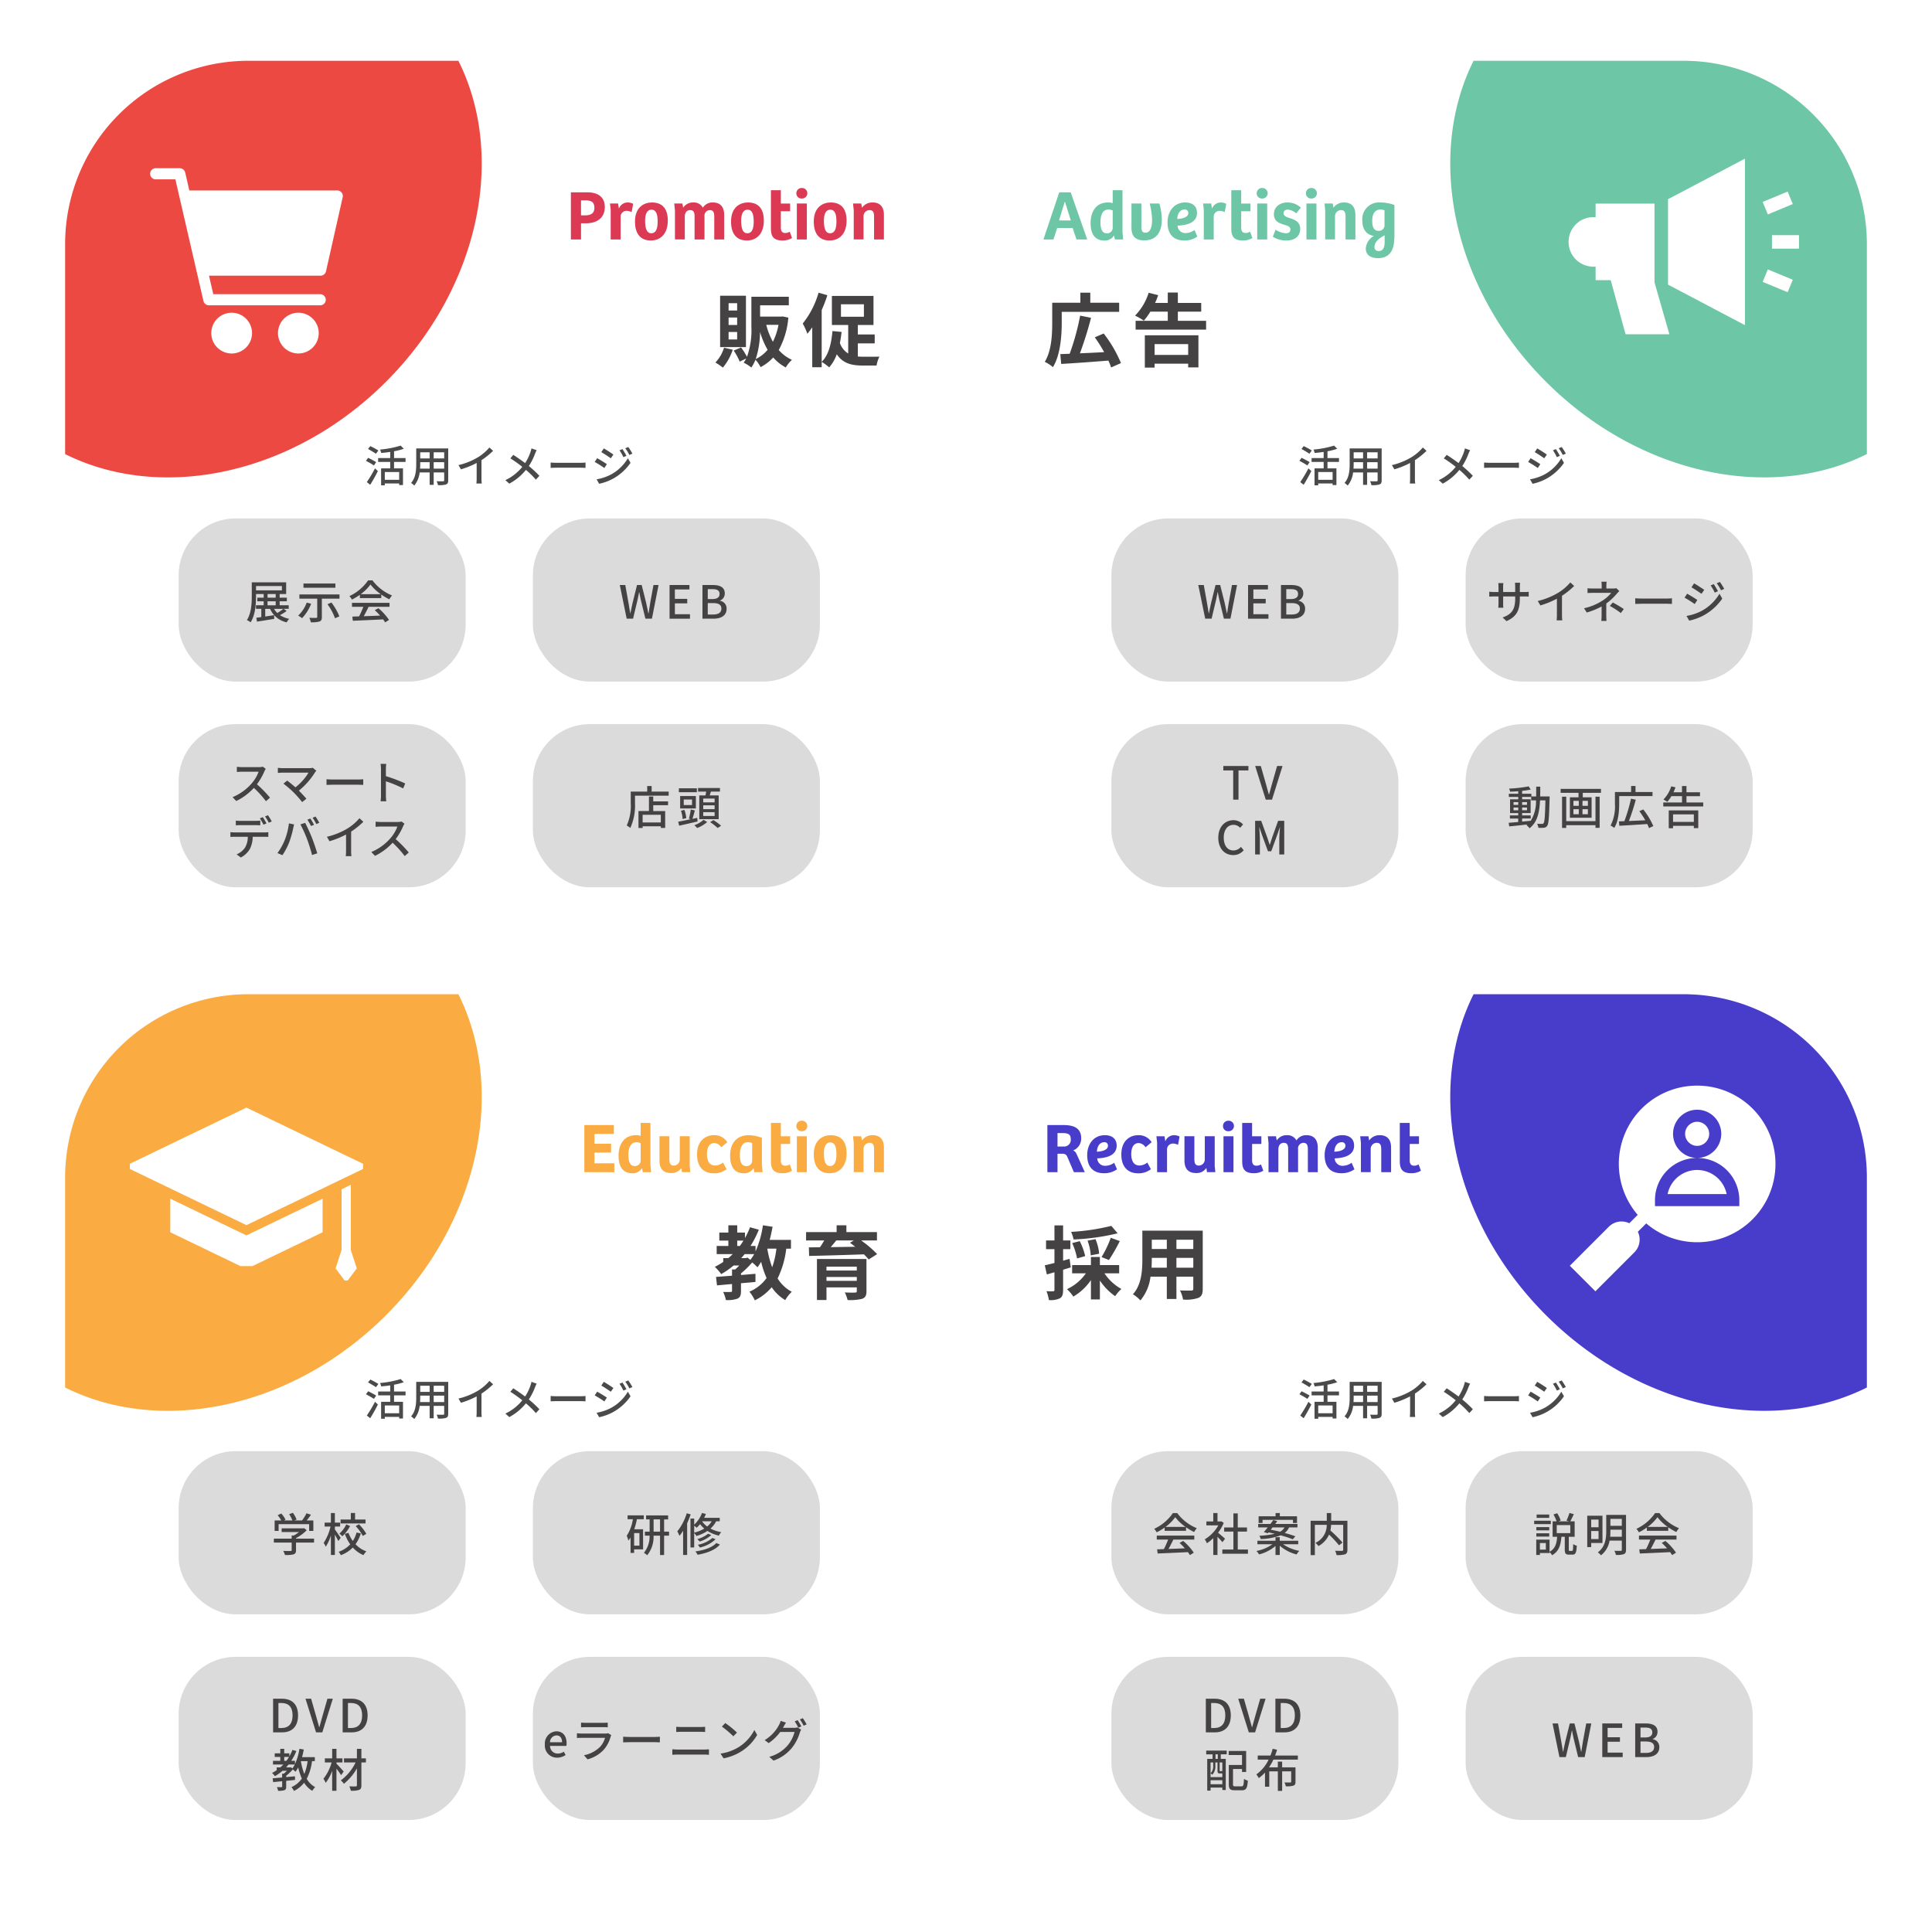 <svg xmlns="http://www.w3.org/2000/svg" width="445" height="445"><defs><filter id="a" x="215" y="215" width="230" height="230" filterUnits="userSpaceOnUse"><feOffset dy="1"/><feGaussianBlur stdDeviation="5" result="blur"/><feFlood flood-opacity=".161"/><feComposite operator="in" in2="blur"/><feComposite in="SourceGraphic"/></filter><filter id="b" x="0" y="215" width="230" height="230" filterUnits="userSpaceOnUse"><feOffset dy="1"/><feGaussianBlur stdDeviation="5" result="blur-2"/><feFlood flood-opacity=".161"/><feComposite operator="in" in2="blur-2"/><feComposite in="SourceGraphic"/></filter><filter id="c" x="215" y="0" width="230" height="230" filterUnits="userSpaceOnUse"><feOffset dy="1"/><feGaussianBlur stdDeviation="5" result="blur-3"/><feFlood flood-opacity=".161"/><feComposite operator="in" in2="blur-3"/><feComposite in="SourceGraphic"/></filter><filter id="d" x="0" y="0" width="230" height="230" filterUnits="userSpaceOnUse"><feOffset dy="1"/><feGaussianBlur stdDeviation="5" result="blur-4"/><feFlood flood-opacity=".161"/><feComposite operator="in" in2="blur-4"/><feComposite in="SourceGraphic"/></filter></defs><g data-name="1"><g data-name="グループ 5464"><g data-name="グループ 5463"><g data-name="グループ 5462" transform="translate(230 229)"><g data-name="グループ 5447"><g transform="translate(-230 -229)" filter="url(#a)"><path data-name="パス 4337" d="M387.895 429.004H272.1a42.224 42.224 0 01-42.1-42.105V271.104a42.223 42.223 0 0142.1-42.1h115.795a42.228 42.228 0 0142.105 42.1v115.795a42.229 42.229 0 01-42.105 42.105z" fill="#fff"/></g><path data-name="パス 4338" d="M126.079 73.916C104.484 52.321 98.405 22.011 109.411 0h48.484A42.228 42.228 0 01200 42.1v48.486c-22.016 11.009-52.326 4.925-73.921-16.67z" fill="#483dcb"/></g><g data-name="グループ 5448" fill="#483dcb"><path data-name="パス 4339" d="M14.999 30.135c2.432 0 4.031.783 4.031 3.019a2.944 2.944 0 01-1.861 2.839c.474.179.636.457.914 1.061l1.779 3.933h-2.513l-1.5-3.492a1.041 1.041 0 00-1.011-.75h-1.26v4.243h-2.334V30.135zm1.632 3.264c0-1.224-.7-1.419-2.024-1.419h-1.029v3.1h1.387a1.532 1.532 0 001.666-1.681z"/><path data-name="パス 4340" d="M20.415 37.055c0-2.4 1.4-4.586 4.079-4.586 1.648 0 2.709.833 2.709 2.4 0 2.448-2.709 2.872-4.472 2.937a1.772 1.772 0 001.861 1.714 3.6 3.6 0 002.04-.7l.653 1.5a5.048 5.048 0 01-2.987.914c-2.757-.002-3.883-1.731-3.883-4.179zm4.782-2.138a.771.771 0 00-.833-.832c-1.093 0-1.664 1.012-1.713 2.186.881-.016 2.546-.293 2.546-1.354z"/><path data-name="パス 4341" d="M28.28 36.908c0-3.248 2.056-4.439 3.884-4.439a3.439 3.439 0 013.085 1.616l-1.4 1.175a2 2 0 00-1.583-.979c-1.028 0-1.7.848-1.7 2.546 0 1.583.588 2.627 1.893 2.627a2.959 2.959 0 001.8-.685l.832 1.534a4.673 4.673 0 01-2.937.946c-2.422-.001-3.874-1.534-3.874-4.341z"/><path data-name="パス 4342" d="M36.356 32.714h1.86l.2 1.175a2.144 2.144 0 011.958-1.42 2.824 2.824 0 011.322.311l-.359 1.909a2.777 2.777 0 00-1.175-.294 1.357 1.357 0 00-1.355 1.453v5.14h-2.288v-6.837z"/><path data-name="パス 4343" d="M42.817 38.294v-5.581h2.284v5.222c0 .9.147 1.534 1.061 1.534a1.406 1.406 0 001.338-1.371v-5.385h2.285v6.8l.147 1.468h-1.925l-.131-.9h-.065a2.651 2.651 0 01-2.269 1.11c-1.811.009-2.725-.954-2.725-2.897z"/><path data-name="パス 4344" d="M51.693 30.348a1.2 1.2 0 011.256-1.208 1.209 1.209 0 110 2.415 1.17 1.17 0 01-1.256-1.207zm2.415 2.366v8.273h-2.3v-8.273z"/><path data-name="パス 4345" d="M56.114 38.328v-8.682h2.283v3.068h2.138v1.778h-2.138v3.77c0 .963.441 1.24 1.044 1.24a1.893 1.893 0 001-.31l.539 1.468a4.33 4.33 0 01-2.187.571c-2.466.001-2.679-1.419-2.679-2.903z"/><path data-name="パス 4346" d="M62.02 32.714h1.877l.179.963a2.676 2.676 0 012.317-1.208 2.337 2.337 0 012.219 1.208 2.6 2.6 0 012.318-1.208c1.632 0 2.594.947 2.594 2.888v5.63h-2.283v-5.205c0-.865-.131-1.551-1.028-1.551a1.267 1.267 0 00-1.224 1.42v5.336h-2.285v-5.205c0-.816-.082-1.551-1.012-1.551-.816 0-1.241.653-1.241 1.468v5.287h-2.27v-6.739z"/><path data-name="パス 4347" d="M75.104 37.055c0-2.4 1.4-4.586 4.079-4.586 1.648 0 2.71.833 2.71 2.4 0 2.448-2.71 2.872-4.472 2.937a1.771 1.771 0 001.86 1.714 3.593 3.593 0 002.04-.7l.653 1.5a5.048 5.048 0 01-2.987.914c-2.756-.002-3.883-1.731-3.883-4.179zm4.782-2.138a.771.771 0 00-.833-.832c-1.093 0-1.664 1.012-1.713 2.186.882-.016 2.547-.293 2.547-1.354z"/><path data-name="パス 4348" d="M83.296 32.714h1.893l.164.979a2.893 2.893 0 012.464-1.224c1.615 0 2.594.914 2.594 2.856v5.662h-2.268v-5.205c0-.9-.147-1.551-1.028-1.551a1.4 1.4 0 00-1.4 1.452v5.3h-2.252v-6.739z"/><path data-name="パス 4349" d="M92.417 38.328v-8.682h2.285v3.068h2.137v1.778h-2.137v3.77c0 .963.441 1.24 1.044 1.24a1.894 1.894 0 001-.31l.538 1.468a4.328 4.328 0 01-2.187.571c-2.472.001-2.68-1.419-2.68-2.903z"/></g><g data-name="グループ 5450"><g data-name="グループ 5449" fill="#444242"><path data-name="パス 4350" d="M16.632 62.918c-.589.184-1.179.368-1.768.534v4.661c0 1.014-.166 1.566-.718 1.916a4.78 4.78 0 01-2.561.405 8.182 8.182 0 00-.553-2.027 14.794 14.794 0 001.529.019c.221 0 .313-.074.313-.314v-4.071c-.607.184-1.216.35-1.75.5l-.478-2.1c.626-.129 1.4-.332 2.228-.534V58.72h-1.935v-2.008h1.935v-3.464h1.99v3.464h1.677v2.008h-1.677v2.653l1.492-.424zm7.756 1.364a11.242 11.242 0 003.906 3.611 8.237 8.237 0 00-1.437 1.658 13.434 13.434 0 01-3.518-3.611v4.366h-2.064v-4.458a12.775 12.775 0 01-4.053 3.8 9.979 9.979 0 00-1.456-1.714 11 11 0 004.348-3.647h-3.169v-1.9h4.329v-1.861h2.064v1.861h4.439v1.9zm3.04-9.212a52.085 52.085 0 01-10.151 1.418 7.454 7.454 0 00-.571-1.75 49.434 49.434 0 009.267-1.382zm-9.341 5.785a16.118 16.118 0 00-1.123-3.537l1.732-.442a14.045 14.045 0 011.252 3.445zm3.151-.7a12.151 12.151 0 00-.737-3.39l1.824-.35a11.193 11.193 0 01.847 3.353zm2.486.387a24.077 24.077 0 002.119-4.44l2.082.755a40.568 40.568 0 01-2.505 4.366z"/><path data-name="パス 4351" d="M47.027 67.837c0 1.179-.258 1.769-.995 2.1a8.556 8.556 0 01-3.537.387 8.272 8.272 0 00-.7-2.1c1.032.055 2.248.037 2.579.037.35 0 .479-.111.479-.443v-2.763h-3.887v5.14h-2.211v-5.14h-3.758a10.542 10.542 0 01-2.321 5.472 8.107 8.107 0 00-1.732-1.418c2.008-2.211 2.174-5.49 2.174-8.069v-6.577h13.909zm-8.272-4.845v-2.266h-3.463v.332c0 .589-.018 1.253-.056 1.934zm-3.463-6.448v2.137h3.463v-2.137zm9.562 0h-3.887v2.137h3.883zm0 6.448v-2.266h-3.887v2.266z"/></g></g><rect data-name="長方形 1932" width="66.108" height="37.584" rx="13.122" transform="translate(25.988 105.247)" fill="#dbdbdb"/><rect data-name="長方形 1933" width="66.108" height="37.584" rx="13.122" transform="translate(25.988 152.624)" fill="#dbdbdb"/><rect data-name="長方形 1934" width="66.108" height="37.584" rx="13.122" transform="translate(107.579 105.247)" fill="#dbdbdb"/><g data-name="グループ 5454"><g data-name="グループ 5453" fill="#444242"><path data-name="パス 4358" d="M38.253 122.839a12.941 12.941 0 01-1.832 1.1 3.582 3.582 0 00-.579-.8 10.641 10.641 0 004.306-3.622h1.011a10.587 10.587 0 004.506 3.475 4.719 4.719 0 00-.621.884 13.134 13.134 0 01-1.864-1.1v.822h-4.927zm-1.811 1.853h8.644v.916h-4.822a46.524 46.524 0 01-1.116 2.169c1.169-.042 2.474-.095 3.759-.148a15.352 15.352 0 00-1.222-1.253l.843-.453a13.37 13.37 0 012.442 2.706l-.895.558a7.111 7.111 0 00-.463-.684c-2.506.126-5.18.242-6.97.316l-.126-.958 1.558-.052a17.933 17.933 0 00.979-2.2h-2.611zm6.622-2a10.569 10.569 0 01-2.369-2.233 10.224 10.224 0 01-2.242 2.233z"/><path data-name="パス 4359" d="M51.569 126.218c-.242-.305-.716-.811-1.148-1.243v4.19h-.966v-3.885a9.259 9.259 0 01-1.474 1.179 4.594 4.594 0 00-.485-.905 8.676 8.676 0 003.127-3.222h-2.758v-.897h1.59v-1.937h.969v1.937h.726l.168-.032.547.368a9.709 9.709 0 01-1.31 2.264c.495.4 1.368 1.158 1.611 1.38zm5.875 1.684v.969h-5.9v-.969h2.548v-4.127h-2.127v-.948h2.127v-3.242h1v3.243h2.127v.948h-2.127v4.127z"/><path data-name="パス 4360" d="M65.527 126.692a9.947 9.947 0 003.738 1.527 4.315 4.315 0 00-.621.821 9.6 9.6 0 01-3.875-2.011v2.127h-.979v-2.074A9.344 9.344 0 0160 129.03a4.233 4.233 0 00-.6-.789 9.43 9.43 0 003.675-1.548H59.62v-.811h4.169v-.811h.979v.811h4.254v.811zm-4.422-2.811c.273-.295.578-.674.9-1.074h-2.21v-.789h2.822c.232-.316.463-.621.663-.905l.916.263c-.148.211-.306.421-.474.642h5.127v.789h-1.937a3.381 3.381 0 01-1 1.285c.948.253 1.811.526 2.453.768l-.589.685a25.174 25.174 0 00-2.8-.906 14.5 14.5 0 01-4.591.853 2.64 2.64 0 00-.316-.758 20.506 20.506 0 003.537-.453 28.88 28.88 0 00-1.411-.326l-.179.211zm-.3-2.085h-.906v-1.547h3.906v-.748h.979v.748h3.958v1.547h-.937v-.726h-7zm2.306 1.01c-.137.179-.284.358-.421.537.674.126 1.411.284 2.148.463a2.53 2.53 0 001.022-1z"/><path data-name="パス 4361" d="M80.349 127.966c0 .579-.137.874-.527 1.032a5.83 5.83 0 01-1.968.179 3.908 3.908 0 00-.337-.99c.685.032 1.4.032 1.6.021s.263-.063.263-.253v-5.738H76.6a8.414 8.414 0 01-.168 1.3 31.605 31.605 0 012.79 2.779l-.8.642a25.2 25.2 0 00-2.3-2.474 5.594 5.594 0 01-2.443 2.643 3.5 3.5 0 00-.695-.737 4.461 4.461 0 002.6-4.148h-2.731v6.97h-.979v-7.917h3.727v-1.769h1.012v1.769h3.737z"/></g></g><g data-name="グループ 5456"><g data-name="グループ 5455" fill="#444242"><path data-name="パス 4362" d="M47.742 162.267h2.011c2.379 0 3.738 1.316 3.738 3.843s-1.358 3.906-3.675 3.906h-2.074zm1.927 6.749c1.663 0 2.559-.979 2.559-2.906s-.9-2.853-2.559-2.853h-.706v5.759z"/><path data-name="パス 4363" d="M55.205 162.267h1.3l1.147 4.012c.263.884.432 1.643.705 2.537h.053c.263-.895.452-1.653.705-2.537l1.147-4.012h1.243l-2.422 7.75H57.64z"/><path data-name="パス 4364" d="M63.763 162.267h2.011c2.38 0 3.737 1.316 3.737 3.843s-1.358 3.906-3.674 3.906h-2.074zm1.927 6.749c1.664 0 2.558-.979 2.558-2.906s-.895-2.853-2.558-2.853h-.705v5.759z"/><path data-name="パス 4365" d="M47.831 174.214h4.72v.863h-1.369v1.053h1.148v7.16h-.79v-.547h-2.709v.695h-.768v-7.307h1.232v-1.053h-1.464zm1 6.117h2.706v-.864a.394.394 0 01-.116.011h-.432c-.432 0-.558-.126-.558-.674v-1.853h-.495v.832a2.727 2.727 0 01-.716 2 2.392 2.392 0 00-.39-.347 2.162 2.162 0 00.611-1.664v-.821h-.611zm2.706 1.632v-.926h-2.706v.926zm-1.042-6.886h-.526v1.053h.526zm1.042 1.874h-.611v1.841c0 .137.011.158.116.158h.294c.105 0 .137-.011.147-.032a.185.185 0 01.053.042zm4.422 5.5c.432 0 .505-.264.568-1.727a2.606 2.606 0 00.885.41c-.105 1.727-.368 2.222-1.379 2.222h-1.632c-1.042 0-1.368-.284-1.368-1.39v-4.443h3.043v-2.284h-3.074v-.937h4.022v4.843h-.948v-.695h-2.075v3.516c0 .411.084.485.526.485z"/><path data-name="パス 4366" d="M63.295 176.299a12.238 12.238 0 01-1 1.779h2.033v-1.327h.989v1.327h3.074v3.316c0 .484-.105.748-.463.895a5.383 5.383 0 01-1.769.148 3.083 3.083 0 00-.315-.885c.589.021 1.179.021 1.337.011s.221-.042.221-.189v-2.38h-2.085v4.5h-.989v-4.5h-1.979v3.537h-.981v-3.253a9.207 9.207 0 01-1.432 1.274 4.628 4.628 0 00-.568-.853 8.747 8.747 0 002.832-3.4h-2.506v-.937h2.927a11.867 11.867 0 00.516-1.569l1.011.242c-.126.442-.284.885-.453 1.327h5.243v.937z"/></g></g><g data-name="グループ 5458"><g data-name="グループ 5457" fill="#444242"><path data-name="パス 4367" d="M127.204 122.049h-3.837v-.779h3.833zm4.874 6.17c.211 0 .253-.211.274-1.569a2.479 2.479 0 00.832.379c-.074 1.632-.305 2.053-1 2.053h-.789c-.8 0-.979-.295-.979-1.19v-2.927h-.769c-.158 1.811-.526 3.338-2.158 4.254a2.531 2.531 0 00-.579-.726v.211h-2.223v.453h-.842v-3.537h3.064v2.8c1.379-.737 1.643-2 1.748-3.454h-1.042v-3.558h.916a7.805 7.805 0 00-.726-1.579l.863-.284a7.351 7.351 0 01.811 1.674l-.537.19h2.454l-.59-.179a10.556 10.556 0 00.684-1.748l1.011.274c-.274.59-.569 1.222-.821 1.653h1.01v3.558h-1.348v2.916c0 .3.021.337.211.337zm-5.243-4.727h-2.968v-.758h2.969zm-2.969.674h2.969v.758h-2.968zm2.969-3.548h-2.906v-.769h2.906zm-.779 5.791h-1.369v1.516h1.369zm2.506-2.285h3.127v-1.853h-3.127z"/><path data-name="パス 4368" d="M136.498 126.398v.949h-.906v-7.233h3.506v6.286zm0-5.391v1.768h1.7v-1.768zm1.7 4.485v-1.845h-1.7v1.842zm6.327 2.475c0 .547-.137.842-.495 1a5.267 5.267 0 01-1.832.179 3.72 3.72 0 00-.358-.947c.632.021 1.274.011 1.464.011s.252-.074.252-.253v-2.11h-2.822a5.35 5.35 0 01-1.979 3.39 3.4 3.4 0 00-.726-.674c1.758-1.316 1.937-3.285 1.937-4.9v-3.738h4.559zm-.969-3.012v-1.621h-2.632v.347c0 .4-.01.832-.052 1.274zm-2.632-4.116v1.6h2.632v-1.6z"/><path data-name="パス 4369" d="M149.319 122.839a12.907 12.907 0 01-1.832 1.1 3.581 3.581 0 00-.579-.8 10.646 10.646 0 004.306-3.622h1.011a10.587 10.587 0 004.506 3.475 4.77 4.77 0 00-.621.884 13.173 13.173 0 01-1.864-1.1v.822h-4.927zm-1.811 1.853h8.644v.916h-4.823a46.524 46.524 0 01-1.116 2.169 729.04 729.04 0 003.759-.148 15.428 15.428 0 00-1.221-1.253l.842-.453a13.391 13.391 0 012.443 2.706l-.9.558a7.206 7.206 0 00-.463-.684c-2.506.126-5.18.242-6.97.316l-.126-.958 1.558-.052a17.918 17.918 0 00.98-2.2h-2.611zm6.623-2a10.533 10.533 0 01-2.369-2.233 10.23 10.23 0 01-2.243 2.233z"/></g></g><rect data-name="長方形 1935" width="66.108" height="37.584" rx="13.122" transform="translate(107.579 152.624)" fill="#dbdbdb"/><g data-name="グループ 5460"><g data-name="グループ 5459" fill="#444242"><path data-name="パス 4370" d="M127.597 167.962h1.266l.726 4.032.411 2.485h.042c.169-.832.347-1.664.526-2.485l1-4.032h1.074l1.011 4.032c.178.811.347 1.643.526 2.485h.053c.126-.843.263-1.674.389-2.485l.737-4.032h1.169L135 175.711h-1.507l-1.043-4.306a40.353 40.353 0 01-.358-1.78h-.053c-.105.59-.232 1.169-.358 1.78l-1.021 4.306h-1.474z"/><path data-name="パス 4371" d="M139.06 167.962h4.58v1.021h-3.359v2.158h2.843v1.032h-2.843v2.506h3.475v1.032h-4.7z"/><path data-name="パス 4372" d="M146.639 167.962h2.4c1.59 0 2.737.505 2.737 1.905a1.723 1.723 0 01-1.106 1.674v.053a1.78 1.78 0 011.527 1.843c0 1.537-1.253 2.274-2.969 2.274h-2.59zm2.264 3.232c1.179 0 1.674-.442 1.674-1.168 0-.811-.547-1.116-1.643-1.116h-1.074v2.285zm.189 3.559c1.211 0 1.906-.432 1.906-1.379 0-.874-.674-1.253-1.906-1.253h-1.232v2.632z"/></g></g><g data-name="グループ 5461" transform="translate(131.579 21.053)" fill="#fff"><path data-name="パス 4373" d="M29.328 0a18.026 18.026 0 00-13.691 29.769l-1.932 1.932A4.143 4.143 0 009 32.486l-9 9 5.887 5.887 9-9a4.139 4.139 0 00.781-4.708l1.932-1.932A18.035 18.035 0 1029.329.001zm9.714 27.755H19.614v-1.388a9.726 9.726 0 019.714-9.714 5.551 5.551 0 115.551-5.551 5.556 5.556 0 01-5.551 5.551 9.726 9.726 0 019.714 9.714z"/><path data-name="パス 4374" d="M29.324 19.428a6.951 6.951 0 00-6.8 5.551h13.6a6.95 6.95 0 00-6.8-5.551z"/><circle data-name="楕円形 426" cx="2.775" cy="2.775" r="2.775" transform="translate(26.552 8.326)"/></g><path data-name="パス 4857" d="M72.15 89.76a20.829 20.829 0 00-1.86-1.01l-.52.66c.59.33 1.42.81 1.83 1.1zm-.51 2.68c-.42-.27-1.27-.71-1.84-.99l-.51.69c.6.31 1.43.79 1.84 1.07zm-1.37 5.22c.59-.93 1.26-2.13 1.77-3.16l-.67-.62a29.657 29.657 0 01-1.88 3.16zm6.67-1.14h-3.31v-1.8h3.31zm1.47-4.12v-.89h-2.65v-1.57a13.361 13.361 0 002.25-.58l-.73-.72a22.782 22.782 0 01-4.75.91 3.284 3.284 0 01.27.78c.66-.05 1.38-.13 2.08-.24v1.42H72.1v.89h2.78v1.48h-2.1v3.9h.85v-.42h3.31v.37h.88v-3.85h-2.06V92.4zm6.48 1.54v-1.48h2.42v1.48zm-3.14 0c.03-.37.04-.74.04-1.08v-.4h2.17v1.48zm2.21-3.76v1.41h-2.17v-1.41zm3.35 1.41h-2.42v-1.41h2.42zm.93-2.3h-7.37v3.56c0 1.41-.1 3.18-1.19 4.39a3.078 3.078 0 01.73.61 5.736 5.736 0 001.25-3.03h2.3v2.86h.93v-2.86h2.42v1.79c0 .19-.07.25-.25.25s-.85.01-1.49-.02a3.842 3.842 0 01.31.9 5.474 5.474 0 001.87-.16c.36-.14.49-.42.49-.96zm7.66 2.7a16.588 16.588 0 002.67-2.15l-.85-.77a10.939 10.939 0 01-2.61 2.24 15.7 15.7 0 01-4.51 1.82l.57.97a19.169 19.169 0 003.62-1.47v3.56a11.588 11.588 0 01-.06 1.18h1.24a7.52 7.52 0 01-.07-1.18zm11.51-2.71a6.226 6.226 0 01-.22.82 10.89 10.89 0 01-1.24 2.56c-.8-.6-1.9-1.36-2.73-1.89l-.67.8a30 30 0 012.75 1.96 11 11 0 01-3.9 3.06l.91.81a12.606 12.606 0 003.83-3.17 21.147 21.147 0 012.29 2.25l.81-.89a26.8 26.8 0 00-2.43-2.25 14 14 0 001.43-2.84 7.276 7.276 0 01.37-.8zm4.42 4.49c.33-.02.92-.04 1.48-.04h5.44c.44 0 .89.03 1.11.04v-1.23c-.24.02-.63.06-1.12.06h-5.43c-.54 0-1.16-.03-1.48-.06zm16.54-4.33l-.68.29a9.581 9.581 0 01.9 1.57l.7-.31a17.607 17.607 0 00-.92-1.55zm1.34-.48l-.69.29a9.718 9.718 0 01.94 1.54l.7-.31a14.647 14.647 0 00-.95-1.52zm-5.64.32l-.57.86a31.9 31.9 0 012.19 1.42l.6-.86c-.48-.34-1.6-1.08-2.22-1.42zm-1.66 7.12l.59 1.03a11.717 11.717 0 003.32-1.24 11.9 11.9 0 003.91-3.58l-.61-1.06a10.211 10.211 0 01-3.83 3.71 10.982 10.982 0 01-3.38 1.14zm.14-4.86l-.57.86a24.827 24.827 0 012.22 1.4l.58-.89c-.47-.33-1.61-1.03-2.23-1.37z" fill="#4a4a4a"/></g></g></g><g data-name="グループ 5483"><g data-name="グループ 5482"><g data-name="グループ 5481" transform="translate(15 229)"><g data-name="グループ 5465"><g transform="translate(-15 -229)" filter="url(#b)"><path data-name="パス 4375" d="M215 271.109v115.795a42.225 42.225 0 01-42.105 42.1H57.1a42.223 42.223 0 01-42.1-42.1V271.109a42.228 42.228 0 0142.1-42.105h115.79A42.229 42.229 0 01215 271.109z" fill="#fff"/></g><path data-name="パス 4376" d="M73.916 73.921C52.321 95.516 22.011 101.595 0 90.586V42.105A42.228 42.228 0 0142.1 0h48.484c11.006 22.016 4.927 52.326-16.668 73.921z" fill="#faac42"/></g><g data-name="グループ 5466" fill="#faac42"><path data-name="パス 4377" d="M126.382 30.135v2.04h-4.455v2.268h3.818v2.021h-3.818v2.48h4.569v2.04h-6.9V30.135z"/><path data-name="パス 4378" d="M127.474 37.218c0-2.807 1.4-4.749 4.015-4.749a3.25 3.25 0 011.077.163v-2.986h2.252v9.658l.163 1.681h-1.926l-.147-.848h-.082a2.48 2.48 0 01-2.121 1.109c-2.61.002-3.231-2.07-3.231-4.028zm5.092 1.207v-4.112a2.236 2.236 0 00-.979-.212c-1.419 0-1.844 1.42-1.844 2.9 0 1.387.311 2.578 1.453 2.578a1.3 1.3 0 001.369-1.154z"/><path data-name="パス 4379" d="M136.892 38.294v-5.581h2.284v5.222c0 .9.147 1.534 1.061 1.534a1.406 1.406 0 001.338-1.371v-5.385h2.285v6.8l.146 1.468h-1.925l-.131-.9h-.065a2.65 2.65 0 01-2.268 1.11c-1.815.009-2.725-.954-2.725-2.897z"/><path data-name="パス 4380" d="M145.551 36.908c0-3.248 2.056-4.439 3.883-4.439a3.439 3.439 0 013.085 1.616l-1.4 1.175a2 2 0 00-1.583-.979c-1.028 0-1.7.848-1.7 2.546 0 1.583.588 2.627 1.893 2.627a2.958 2.958 0 001.795-.685l.832 1.534a4.672 4.672 0 01-2.937.946c-2.416-.001-3.868-1.534-3.868-4.341z"/><path data-name="パス 4381" d="M153.17 37.218c0-2.872 1.469-4.749 4.325-4.749a9.628 9.628 0 013 .6v6.266l.163 1.648h-1.942l-.13-.832-.065-.016a2.474 2.474 0 01-2.154 1.109c-2.479.004-3.197-1.905-3.197-4.026zm5.075 1.158v-4.1a2.77 2.77 0 00-1.028-.179c-1.338 0-1.8 1.387-1.8 2.986 0 1.306.294 2.5 1.468 2.5a1.254 1.254 0 001.36-1.207z"/><path data-name="パス 4382" d="M162.568 38.328v-8.682h2.284v3.068h2.138v1.778h-2.138v3.77c0 .963.441 1.24 1.045 1.24a1.892 1.892 0 001-.31l.539 1.468a4.325 4.325 0 01-2.187.571c-2.47.001-2.681-1.419-2.681-2.903z"/><path data-name="パス 4383" d="M168.425 30.348a1.2 1.2 0 011.257-1.208 1.209 1.209 0 110 2.415 1.17 1.17 0 01-1.257-1.207zm2.415 2.366v8.273h-2.3v-8.273z"/><path data-name="パス 4384" d="M172.439 36.875c0-3.411 2.171-4.406 3.9-4.406 1.24 0 3.655.376 3.655 4.162 0 3.117-1.713 4.6-3.916 4.6-2.235.001-3.639-1.402-3.639-4.356zm5.222.016c0-1.746-.358-2.758-1.436-2.758-1 0-1.453 1.012-1.453 2.48s.2 2.954 1.436 2.954c1.029-.003 1.453-1.011 1.453-2.675z"/><path data-name="パス 4385" d="M181.478 32.714h1.893l.163.979a2.893 2.893 0 012.464-1.224c1.615 0 2.595.914 2.595 2.856v5.662h-2.268v-5.205c0-.9-.147-1.551-1.028-1.551a1.4 1.4 0 00-1.4 1.452v5.3h-2.252v-6.739z"/></g><g data-name="グループ 5468"><g data-name="グループ 5467" fill="#444242"><path data-name="パス 4386" d="M166.1 58.607a21.209 21.209 0 01-1.989 6.854 8.439 8.439 0 003.261 3.077 8.551 8.551 0 00-1.511 1.916 9.782 9.782 0 01-3.114-2.966 11.956 11.956 0 01-3.887 3.022 9.239 9.239 0 00-1.253-1.99 9.355 9.355 0 003.961-3.15 20.748 20.748 0 01-1.253-3.74 13.923 13.923 0 01-.847 1.272 10.887 10.887 0 00-1.216-1.124 19.589 19.589 0 01-2.579 2.524v.368c1.106-.074 2.229-.184 3.335-.276v1.879c-1.106.111-2.229.2-3.335.295v1.806c0 .94-.165 1.437-.829 1.75a6.78 6.78 0 01-2.653.313 7.374 7.374 0 00-.627-1.861c.7.019 1.51.019 1.732 0 .239 0 .314-.055.314-.257V66.75c-1.271.111-2.45.221-3.464.313l-.221-1.953c1.032-.074 2.3-.166 3.685-.276v-1.437h.718c.313-.276.645-.589.958-.921h-1.308a18.912 18.912 0 01-2.856 1.99 13.536 13.536 0 00-1.474-1.677 16.535 16.535 0 001.934-1.124v-.885h1.179c.35-.295.682-.608 1.013-.921h-3.7V57.98h2.69v-1.234h-2.082v-1.842h2.082v-1.676h2.042v1.676h1.787v1.253a18.076 18.076 0 001.161-2.487l2.026.571a22.351 22.351 0 01-1.916 3.739h1.161v1.253a22.234 22.234 0 001.695-6.006l2.229.332a37.412 37.412 0 01-.664 3.021h4.9v2.026zm-11.294-.627h.608c.295-.405.572-.81.829-1.234h-1.437zm2.376 2.69l.645.516a9.26 9.26 0 00.884-1.326h-2.193c-.258.313-.516.626-.792.921h1.069zm4.551-2.064a23.28 23.28 0 001.123 4.293 19.653 19.653 0 00.977-4.293z"/><path data-name="パス 4387" d="M183.341 56.71a24.474 24.474 0 013.685 3.151l-1.937 1.233a12.278 12.278 0 00-1.105-1.179c-4.587.166-9.4.295-12.62.368l-.055-1.972 2.561-.037c.35-.5.682-1.05.977-1.566h-4.183v-1.916h7.037v-1.566h2.248v1.566h7.04v1.916zm1.235 11.681c0 1.032-.258 1.492-1.013 1.768a11.508 11.508 0 01-3.335.276 8.706 8.706 0 00-.645-1.751c.884.056 2.064.056 2.34.037.332 0 .424-.093.424-.35v-.848h-6.983v2.911h-2.192V60.98h11.4zm-9.212-5.638v.885h6.983v-.885zm6.983 3.261v-.884h-6.983v.884zm-4.735-9.3c-.405.516-.848 1.05-1.272 1.547 1.787-.037 3.7-.055 5.637-.092a21.987 21.987 0 00-1.2-.921l.885-.535z"/></g></g><rect data-name="長方形 1937" width="66.108" height="37.584" rx="13.122" transform="translate(26.149 105.247)" fill="#dbdbdb"/><rect data-name="長方形 1938" width="66.108" height="37.584" rx="13.122" transform="translate(26.149 152.624)" fill="#dbdbdb"/><rect data-name="長方形 1939" width="66.108" height="37.584" rx="13.122" transform="translate(107.741 105.247)" fill="#dbdbdb"/><g data-name="グループ 5472"><g data-name="グループ 5471" fill="#444242"><path data-name="パス 4394" d="M57.332 126.302h-4.149v1.758c0 .537-.136.81-.568.958a7.316 7.316 0 01-1.969.147 5.263 5.263 0 00-.41-.947c.736.032 1.474.032 1.684.021s.263-.053.263-.211v-1.726h-4.106v-.905h4.106v-.727h.5a8.327 8.327 0 001.189-.789h-4v-.853h4.938l.21-.053.632.474a9.452 9.452 0 01-2.464 1.81v.137h4.148zm-8.159-2.685h-.916v-2.411h1.516a6.569 6.569 0 00-.822-1.211l.843-.379a6.436 6.436 0 01.979 1.411l-.378.179h1.946a7.738 7.738 0 00-.737-1.443l.853-.316a6.259 6.259 0 01.853 1.558l-.516.2h1.779a11.04 11.04 0 001.022-1.643l1.032.326c-.305.453-.653.916-.979 1.316h1.527v2.411h-.969v-1.548h-7.034z"/><path data-name="パス 4395" d="M62.92 125.945a18.556 18.556 0 00-.789-1.464v4.675h-.916v-4.485a10.3 10.3 0 01-1.189 2.59 4.1 4.1 0 00-.474-.874 11.607 11.607 0 001.579-3.78h-1.358v-.905h1.443v-2.2h.916v2.2h1.211v.905h-1.211v.674c.294.379 1.147 1.642 1.337 1.937zm5.191-1.758a8.458 8.458 0 01-1.222 2.5 6.339 6.339 0 002.506 1.643 3.925 3.925 0 00-.684.863 6.928 6.928 0 01-2.453-1.747 7.449 7.449 0 01-2.748 1.758 4.734 4.734 0 00-.505-.779 6.555 6.555 0 002.664-1.716 9.665 9.665 0 01-1.243-2.411l.842-.242a7.357 7.357 0 001 1.885 6.456 6.456 0 00.853-1.948zm-2.474-1.7a8.108 8.108 0 01-1.8 2.369 4.14 4.14 0 00-.663-.621 6.494 6.494 0 001.579-2.116zm3.558-.59h-5.748v-.905h2.358v-1.5h.979v1.5h2.411zm-1.516.19a10.4 10.4 0 011.7 2.211l-.821.474a10.478 10.478 0 00-1.632-2.264z"/></g></g><g data-name="グループ 5474"><g data-name="グループ 5473" fill="#444242"><path data-name="パス 4396" d="M47.903 162.267h2.011c2.379 0 3.737 1.316 3.737 3.843s-1.358 3.906-3.674 3.906h-2.074zm1.926 6.749c1.664 0 2.559-.979 2.559-2.906s-.895-2.853-2.559-2.853h-.7v5.759z"/><path data-name="パス 4397" d="M55.367 162.267h1.293l1.148 4.012c.263.884.432 1.643.705 2.537h.053c.263-.895.453-1.653.705-2.537l1.147-4.012h1.242l-2.422 7.75h-1.442z"/><path data-name="パス 4398" d="M63.924 162.267h2.011c2.379 0 3.738 1.316 3.738 3.843s-1.359 3.906-3.675 3.906h-2.074zm1.927 6.749c1.663 0 2.558-.979 2.558-2.906s-.9-2.853-2.558-2.853h-.706v5.759z"/><path data-name="パス 4399" d="M56.868 176.647a11.941 11.941 0 01-1.221 4.064 5.059 5.059 0 001.958 1.927 3.779 3.779 0 00-.685.842 5.631 5.631 0 01-1.874-1.853 6.738 6.738 0 01-2.337 1.885 4.517 4.517 0 00-.579-.884 5.564 5.564 0 002.39-1.969 14.151 14.151 0 01-.842-2.569 7.122 7.122 0 01-.622 1.011 5.61 5.61 0 00-.611-.558 9.077 9.077 0 01-1.526 1.453v.326l2.032-.19v.843c-.674.074-1.358.137-2.032.211v1.316c0 .453-.074.7-.411.832a4.287 4.287 0 01-1.453.147 3.128 3.128 0 00-.284-.853c.474.011.916.011 1.053.011s.168-.042.168-.158v-1.211c-.768.084-1.484.147-2.074.211l-.119-.875c.611-.053 1.368-.116 2.189-.19v-.885h.379a7.029 7.029 0 00.716-.663h-1.006a11.279 11.279 0 01-1.758 1.243 4.776 4.776 0 00-.663-.748 9.025 9.025 0 001.074-.632v-.642h.832q.363-.316.695-.663h-2.38v-.853h1.685v-.895h-1.285v-.832h1.285v-1.032h.9v1.032h1.179v.706a10.313 10.313 0 00.716-1.5l.906.263a12.637 12.637 0 01-1.179 2.253h.853v.769a12.915 12.915 0 001.032-3.538l1 .168c-.105.6-.243 1.189-.4 1.758h2.948v.916zm-5.9-.074c.211-.284.411-.579.6-.895h-1.101v.895zm1 1.464l.379.284a6.125 6.125 0 00.547-.895h-1.437a8.57 8.57 0 01-.568.663h.91zm2.337-1.39a14.183 14.183 0 00.789 2.948 11.667 11.667 0 00.758-2.948z"/><path data-name="パス 4400" d="M63.562 179.878c-.221-.368-.664-.989-1.063-1.505v5.106h-.99v-4.622a9.716 9.716 0 01-1.495 2.79 5.509 5.509 0 00-.516-.947 10.637 10.637 0 001.885-3.748h-1.558v-.937h1.684v-2.2h.99v2.2h1.379v.937h-1.379v.274c.411.4 1.421 1.527 1.663 1.811zm5.717-2.927h-1.038v5.264c0 .621-.147.9-.526 1.053a5.428 5.428 0 01-1.906.189 4.712 4.712 0 00-.347-1c.632.021 1.3.021 1.484.011s.263-.063.263-.253v-3.9a12.574 12.574 0 01-3 3.548 4.146 4.146 0 00-.705-.789 11.146 11.146 0 003.4-4.127H64.23v-.937h2.979v-2.19h1.032v2.19h1.043z"/></g></g><g data-name="グループ 5476"><g data-name="グループ 5475" fill="#444242"><path data-name="パス 4401" d="M129.553 120.039h3.727v.884h-1.579a17.8 17.8 0 01-.611 2.316h2.032v4.632h-2.064v.811h-.821v-3.558a6.271 6.271 0 01-.5.726 5.964 5.964 0 00-.389-1.105 9.475 9.475 0 001.422-3.822h-1.217zm2.727 4.074h-1.222v2.9h1.222zm6.823.6h-1.138v4.454h-.937v-4.454h-1.495a6.693 6.693 0 01-1.464 4.506 5.169 5.169 0 00-.747-.568 5.936 5.936 0 001.295-3.938h-1.084v-.926h1.095v-2.822h-.811v-.913h5.074v.916h-.927v2.822h1.138zm-2.075-.926v-2.822h-1.484v2.822z"/><path data-name="パス 4402" d="M144.081 119.807a22.416 22.416 0 01-.811 2.053v7.3h-.927v-5.58a10.493 10.493 0 01-.843 1.169 7.653 7.653 0 00-.495-1.032 12.225 12.225 0 002.169-4.159zm5.875 1.59a5.894 5.894 0 01-1.306 1.685 8.167 8.167 0 002.464.821 4.647 4.647 0 00-.537.8 8.212 8.212 0 01-2.632-1.084 9.209 9.209 0 01-2.537 1.169 4.535 4.535 0 00-.516-.7v3.338h-.853v-6.654h.853v1.4a6.866 6.866 0 001.8-2.685l.895.222a7.494 7.494 0 01-.411.895h3.6v.789zm-5.064 2.611a8.214 8.214 0 002.327-.926 5.849 5.849 0 01-.968-1.032 7.458 7.458 0 01-.779.832 8.28 8.28 0 00-.579-.463zm5.927 2.748c-1.053 1.243-2.969 1.969-5.148 2.358a3.228 3.228 0 00-.505-.768c2.032-.295 3.9-.905 4.812-1.937zm-1.99-2.19a7.025 7.025 0 01-2.684 1.5 3.43 3.43 0 00-.537-.569 6.391 6.391 0 002.485-1.232zm.99.969a7.671 7.671 0 01-3.611 1.906 3.893 3.893 0 00-.485-.632 7.169 7.169 0 003.369-1.569zm-3.1-4.138l-.01.01a4.872 4.872 0 001.179 1.2 4.559 4.559 0 001.042-1.211z"/></g></g><rect data-name="長方形 1940" width="66.108" height="37.584" rx="13.122" transform="translate(107.741 152.624)" fill="#dbdbdb"/><g data-name="グループ 5478"><g data-name="グループ 5477" fill="#444242"><path data-name="パス 4403" d="M110.501 172.827a2.812 2.812 0 012.643-3.053c1.537 0 2.358 1.105 2.358 2.747a3.132 3.132 0 01-.053.611h-3.758a1.748 1.748 0 001.789 1.768 2.461 2.461 0 001.379-.431l.421.768a3.514 3.514 0 01-1.958.611 2.782 2.782 0 01-2.821-3.021zm3.958-.527c0-1-.453-1.579-1.295-1.579a1.57 1.57 0 00-1.485 1.579z"/><path data-name="パス 4404" d="M125.799 170.668a3.239 3.239 0 00-.158.358 7.546 7.546 0 01-1.548 2.958 7.771 7.771 0 01-3.769 2.243l-.822-.947a7.125 7.125 0 003.685-1.9 4.965 4.965 0 001.169-2.106h-5.357c-.253 0-.716.01-1.116.042v-1.095c.411.042.811.074 1.116.074h5.391a2.089 2.089 0 00.674-.095zm-6.959-2.9a9.718 9.718 0 001 .053h4.106a10.053 10.053 0 001.032-.053v1.084a15.098 15.098 0 00-1.043-.032h-4.1c-.326 0-.706.011-1 .032z"/><path data-name="パス 4405" d="M128.533 171.016c.336.032.989.063 1.558.063h5.72c.516 0 .927-.042 1.179-.063v1.3c-.232-.011-.706-.043-1.169-.043h-5.73c-.59 0-1.211.021-1.558.043z"/><path data-name="パス 4406" d="M139.859 173.911c.379.032.8.063 1.19.063h6.19a8.841 8.841 0 001.053-.063v1.274a12.635 12.635 0 00-1.053-.053h-6.19c-.389 0-.822.021-1.19.053zm.895-5.18c.347.032.768.053 1.116.053h4.448a10.743 10.743 0 001.095-.053v1.2a16.343 16.343 0 00-1.095-.043h-4.433c-.379 0-.789.021-1.127.043z"/><path data-name="パス 4407" d="M155.102 173.437a10.022 10.022 0 003.653-3.969l.642 1.147a10.853 10.853 0 01-3.7 3.812 11.613 11.613 0 01-4.032 1.568l-.706-1.085a10.943 10.943 0 004.143-1.473zm-.358-3.369l-.832.853a23.893 23.893 0 00-2.632-2.232l.768-.821a21.28 21.28 0 012.695 2.2z"/><path data-name="パス 4408" d="M167.881 168.973a2.474 2.474 0 00.79-.105l.864.527a3.569 3.569 0 00-.3.642 10.42 10.42 0 01-1.853 3.579 9.473 9.473 0 01-4.212 2.906l-.979-.874a8.427 8.427 0 004.222-2.622 7.978 7.978 0 001.6-3.106h-3.3a10.908 10.908 0 01-2.663 2.569l-.927-.684a9.01 9.01 0 003.306-3.485 4.934 4.934 0 00.39-.947l1.221.4c-.211.316-.432.716-.547.926-.053.095-.095.179-.158.274zm.843-1.769a15.2 15.2 0 01.853 1.443l-.695.295a12.614 12.614 0 00-.832-1.453zm1.19-.452a12.474 12.474 0 01.874 1.432l-.684.305a10.57 10.57 0 00-.864-1.453z"/></g></g><g data-name="グループ 5480"><g data-name="グループ 5479" fill="#fff"><path data-name="パス 4409" d="M68.629 40.243V39.06l-26.87-12.943-26.845 12.931v1.206L41.76 53.186z"/><path data-name="パス 4410" d="M24.215 47.094v7.735l16.185 7.8h2.72l16.141-7.775.045-.1v-7.655l-17.545 8.452z"/><path data-name="パス 4411" d="M65.8 58.927V43.878l-2.125 1.072v13.977l-1.385 4.218 2.093 2.8h.708l2.093-2.8z"/></g></g><path data-name="パス 4856" d="M72.15 89.76a20.829 20.829 0 00-1.86-1.01l-.52.66c.59.33 1.42.81 1.83 1.1zm-.51 2.68c-.42-.27-1.27-.71-1.84-.99l-.51.69c.6.31 1.43.79 1.84 1.07zm-1.37 5.22c.59-.93 1.26-2.13 1.77-3.16l-.67-.62a29.657 29.657 0 01-1.88 3.16zm6.67-1.14h-3.31v-1.8h3.31zm1.47-4.12v-.89h-2.65v-1.57a13.361 13.361 0 002.25-.58l-.73-.72a22.782 22.782 0 01-4.75.91 3.284 3.284 0 01.27.78c.66-.05 1.38-.13 2.08-.24v1.42H72.1v.89h2.78v1.48h-2.1v3.9h.85v-.42h3.31v.37h.88v-3.85h-2.06V92.4zm6.48 1.54v-1.48h2.42v1.48zm-3.14 0c.03-.37.04-.74.04-1.08v-.4h2.17v1.48zm2.21-3.76v1.41h-2.17v-1.41zm3.35 1.41h-2.42v-1.41h2.42zm.93-2.3h-7.37v3.56c0 1.41-.1 3.18-1.19 4.39a3.078 3.078 0 01.73.61 5.736 5.736 0 001.25-3.03h2.3v2.86h.93v-2.86h2.42v1.79c0 .19-.07.25-.25.25s-.85.01-1.49-.02a3.842 3.842 0 01.31.9 5.474 5.474 0 001.87-.16c.36-.14.49-.42.49-.96zm7.66 2.7a16.588 16.588 0 002.67-2.15l-.85-.77a10.939 10.939 0 01-2.61 2.24 15.7 15.7 0 01-4.51 1.82l.57.97a19.169 19.169 0 003.62-1.47v3.56a11.588 11.588 0 01-.06 1.18h1.24a7.52 7.52 0 01-.07-1.18zm11.51-2.71a6.226 6.226 0 01-.22.82 10.89 10.89 0 01-1.24 2.56c-.8-.6-1.9-1.36-2.73-1.89l-.67.8a30 30 0 012.75 1.96 11 11 0 01-3.9 3.06l.91.81a12.606 12.606 0 003.83-3.17 21.147 21.147 0 012.29 2.25l.81-.89a26.8 26.8 0 00-2.43-2.25 14 14 0 001.43-2.84 7.276 7.276 0 01.37-.8zm4.42 4.49c.33-.02.92-.04 1.48-.04h5.44c.44 0 .89.03 1.11.04v-1.23c-.24.02-.63.06-1.12.06h-5.43c-.54 0-1.16-.03-1.48-.06zm16.54-4.33l-.68.29a9.581 9.581 0 01.9 1.57l.7-.31a17.607 17.607 0 00-.92-1.55zm1.34-.48l-.69.29a9.718 9.718 0 01.94 1.54l.7-.31a14.647 14.647 0 00-.95-1.52zm-5.64.32l-.57.86a31.9 31.9 0 012.19 1.42l.6-.86c-.48-.34-1.6-1.08-2.22-1.42zm-1.66 7.12l.59 1.03a11.717 11.717 0 003.32-1.24 11.9 11.9 0 003.91-3.58l-.61-1.06a10.211 10.211 0 01-3.83 3.71 10.982 10.982 0 01-3.38 1.14zm.14-4.86l-.57.86a24.827 24.827 0 012.22 1.4l.58-.89c-.47-.33-1.61-1.03-2.23-1.37z" fill="#4a4a4a"/></g></g></g><g data-name="グループ 5501"><g data-name="グループ 5500"><g data-name="グループ 5499" transform="translate(230 14)"><g data-name="グループ 5484"><g transform="translate(-230 -14)" filter="url(#c)"><path data-name="パス 4412" d="M387.895 214H272.1a42.225 42.225 0 01-42.1-42.105V56.1A42.223 42.223 0 01272.1 14h115.795A42.228 42.228 0 01430 56.1v115.795A42.229 42.229 0 01387.895 214z" fill="#fff"/></g><path data-name="パス 4413" d="M126.079 73.916C104.484 52.321 98.405 22.01 109.41 0h48.484a42.228 42.228 0 0142.105 42.1v48.484c-22.015 11.011-52.325 4.926-73.92-16.668z" fill="#6dc6a6"/></g><g data-name="グループ 5485" fill="#6dc6a6"><path data-name="パス 4414" d="M16.616 30.3l3.8 10.852h-2.464l-.881-2.627h-3.57l-.865 2.627h-2.3L13.975 30.3zm-1.322 2.171h-.049l-1.322 4.308h2.725z"/><path data-name="パス 4415" d="M21.199 37.38c0-2.807 1.4-4.748 4.014-4.748a3.267 3.267 0 011.077.163V29.81h2.252v9.661l.163 1.681h-1.926l-.146-.848h-.082a2.482 2.482 0 01-2.122 1.109c-2.608 0-3.23-2.072-3.23-4.033zm5.092 1.207V34.48a2.235 2.235 0 00-.979-.212c-1.419 0-1.844 1.42-1.844 2.9 0 1.387.31 2.578 1.453 2.578a1.3 1.3 0 001.37-1.157z"/><path data-name="パス 4416" d="M30.614 38.444v-5.565h2.285v5.189c0 .914.081 1.534.946 1.534 1.175 0 1.518-1.485 1.518-2.954a16.483 16.483 0 00-.555-3.769h2.236a13.841 13.841 0 01.555 3.672c0 3.052-1.371 4.814-4.015 4.814-2.024 0-2.97-.914-2.97-2.921z"/><path data-name="パス 4417" d="M38.918 37.219c0-2.4 1.4-4.585 4.079-4.585 1.648 0 2.709.832 2.709 2.4 0 2.448-2.709 2.872-4.472 2.937a1.771 1.771 0 001.86 1.714 3.593 3.593 0 002.04-.7l.653 1.5a5.047 5.047 0 01-2.987.914c-2.756-.002-3.882-1.732-3.882-4.18zm4.782-2.138a.771.771 0 00-.833-.832c-1.093 0-1.664 1.012-1.713 2.186.881-.015 2.546-.296 2.546-1.354z"/><path data-name="パス 4418" d="M47.108 32.879h1.86l.2 1.175a2.143 2.143 0 011.955-1.415 2.826 2.826 0 011.322.31l-.36 1.909a2.769 2.769 0 00-1.175-.294 1.357 1.357 0 00-1.355 1.453v5.14h-2.284v-6.842z"/><path data-name="パス 4419" d="M53.602 38.492V29.81h2.285v3.07h2.137v1.778h-2.137v3.77c0 .963.44 1.24 1.044 1.24a1.892 1.892 0 001-.31l.538 1.468a4.324 4.324 0 01-2.186.571c-2.47-.001-2.681-1.417-2.681-2.905z"/><path data-name="パス 4420" d="M59.46 30.512a1.2 1.2 0 011.256-1.207 1.209 1.209 0 110 2.415 1.17 1.17 0 01-1.256-1.208zm2.415 2.367v8.273h-2.3v-8.273z"/><path data-name="パス 4421" d="M63.179 40.532l.62-1.616a5.183 5.183 0 002.415.816c.555 0 1.012-.277 1.012-.865 0-.636-.555-.832-1.241-1.044-1.208-.359-2.562-.767-2.562-2.481 0-1.746 1.453-2.708 3.1-2.708a4.512 4.512 0 013.1 1.191l-1.061 1.322a3.294 3.294 0 00-1.942-.865c-.538 0-.979.277-.979.833 0 .6.555.832 1.305 1.077 1.192.392 2.529.832 2.529 2.513 0 1.763-1.289 2.692-3.182 2.692a5.737 5.737 0 01-3.114-.865z"/><path data-name="パス 4422" d="M70.799 30.512a1.2 1.2 0 011.256-1.207 1.209 1.209 0 110 2.415 1.17 1.17 0 01-1.256-1.208zm2.415 2.367v8.273h-2.3v-8.273z"/><path data-name="パス 4423" d="M75.074 32.879h1.893l.163.979a2.9 2.9 0 012.465-1.224c1.615 0 2.594.914 2.594 2.856v5.662h-2.268v-5.205c0-.9-.147-1.551-1.028-1.551a1.4 1.4 0 00-1.4 1.452v5.3h-2.258v-6.736z"/><path data-name="パス 4424" d="M84.586 43.239a3.6 3.6 0 011.876-2.9c-1.371-.163-2.676-1.207-2.676-3.492a3.85 3.85 0 014.145-4.21 9.352 9.352 0 013.248.587v6.8a15.145 15.145 0 01-.114 1.942c-.245 2.186-1.452 3.492-3.656 3.492-1.86.002-2.823-.846-2.823-2.219zm4.308-5.467v-3.343a2.658 2.658 0 00-1-.163c-1.077 0-1.828.9-1.828 2.513 0 1.126.163 2.4 1.5 2.4a1.291 1.291 0 001.328-1.405zm.032 3.868v-1.451c-1.4.735-2.334 1.583-2.334 2.66a.871.871 0 001 .963c1.025 0 1.335-.865 1.335-2.173z"/></g><g data-name="グループ 5487"><g data-name="グループ 5486" fill="#444242"><path data-name="パス 4425" d="M14.55 60.376c0 2.911-.3 7.406-2.026 10.188a8.441 8.441 0 00-1.879-1.216c1.584-2.6 1.713-6.374 1.713-8.972v-4.643h6.485v-2.321h2.284v2.321h6.651v2.1H14.55zM25.92 70.64a11.284 11.284 0 00-.626-1.584c-3.887.313-8.014.608-10.87.774l-.2-2.266c.645-.018 1.364-.055 2.155-.074a56.333 56.333 0 002.414-8.788l2.506.5a82.6 82.6 0 01-2.561 8.18c1.751-.074 3.685-.166 5.583-.276a34.564 34.564 0 00-2.155-3.408l2.044-.884a29.193 29.193 0 013.979 6.816z"/><path data-name="パス 4426" d="M47.803 59.897v2.027H31.57v-2.027h7.406v-2.118H34.96a12.931 12.931 0 01-1.511 2.082A12.66 12.66 0 0031.44 58.7a13.167 13.167 0 003.133-5.269l2.193.553a16.342 16.342 0 01-.719 1.787h2.929v-2.398h2.321v2.4h5.38v2.008h-5.38v2.118zm-14.112 3.335h12.342v7.387h-2.358v-.846h-7.738v.9H33.69zm2.247 2.026v2.487h7.738v-2.487z"/></g></g><rect data-name="長方形 1942" width="66.108" height="37.584" rx="13.122" transform="translate(25.988 105.412)" fill="#dbdbdb"/><rect data-name="長方形 1943" width="66.108" height="37.584" rx="13.122" transform="translate(25.988 152.789)" fill="#dbdbdb"/><rect data-name="長方形 1944" width="66.108" height="37.584" rx="13.122" transform="translate(107.579 105.412)" fill="#dbdbdb"/><g data-name="グループ 5491"><g data-name="グループ 5490" fill="#444242"><path data-name="パス 4433" d="M46.005 120.751h1.264l.726 4.032.411 2.485h.042c.168-.832.347-1.663.527-2.485l1-4.032h1.074l1.01 4.032c.179.811.347 1.643.527 2.485h.053c.126-.842.263-1.674.39-2.485l.737-4.032h1.169l-1.527 7.749h-1.506l-1.042-4.306a40.608 40.608 0 01-.358-1.779h-.053c-.106.589-.232 1.169-.358 1.779L49.07 128.5h-1.475z"/><path data-name="パス 4434" d="M57.469 120.751h4.579v1.021H58.69v2.162h2.843v1.032H58.69v2.506h3.474v1.032h-4.7z"/><path data-name="パス 4435" d="M65.047 120.751h2.4c1.59 0 2.738.505 2.738 1.905a1.724 1.724 0 01-1.106 1.674v.053a1.779 1.779 0 011.526 1.843c0 1.537-1.253 2.274-2.969 2.274h-2.59zm2.264 3.232c1.18 0 1.674-.442 1.674-1.168 0-.811-.547-1.116-1.642-1.116h-1.074v2.285zm.189 3.558c1.211 0 1.906-.432 1.906-1.379 0-.874-.674-1.253-1.906-1.253h-1.232v2.632z"/></g></g><g data-name="グループ 5493"><g data-name="グループ 5492" fill="#444242"><path data-name="パス 4436" d="M54.043 163.454h-2.274v-1.021h5.781v1.021h-2.285v6.728h-1.222z"/><path data-name="パス 4437" d="M59.106 162.433h1.295l1.148 4.011c.263.885.432 1.643.705 2.538h.053c.263-.9.453-1.653.705-2.538l1.147-4.011h1.247l-2.422 7.749h-1.442z"/><path data-name="パス 4438" d="M50.611 178.96c0-2.526 1.537-4.043 3.5-4.043a2.988 2.988 0 012.2.979l-.664.779a2.061 2.061 0 00-1.516-.695c-1.337 0-2.264 1.116-2.264 2.938 0 1.842.863 2.969 2.232 2.969a2.256 2.256 0 001.716-.822l.653.769a3.059 3.059 0 01-2.411 1.116c-1.951 0-3.446-1.453-3.446-3.99z"/><path data-name="パス 4439" d="M59.095 175.065h1.4l1.422 3.916c.179.516.336 1.043.515 1.569h.053c.179-.526.326-1.053.505-1.569l1.4-3.916h1.411v7.749h-1.137v-3.833c0-.695.095-1.695.158-2.4h-.042l-.621 1.79-1.347 3.7h-.758l-1.359-3.7-.611-1.79h-.042c.053.706.147 1.706.147 2.4v3.833h-1.094z"/></g></g><g data-name="グループ 5495"><g data-name="グループ 5494" fill="#444242"><path data-name="パス 4440" d="M121.057 122.362a5.953 5.953 0 001.053-.063v1.116a11.05 11.05 0 00-1.043-.032h-1v.358c0 2.716-.611 4.222-3.074 5.327l-.895-.842c1.968-.727 2.9-1.632 2.9-4.422v-.421h-2.779v1.579c0 .432.031.874.042 1.021h-1.158c.01-.147.052-.589.052-1.021v-1.579h-1.031c-.495 0-.926.021-1.1.032v-1.127a8.566 8.566 0 001.1.074h1.031v-1.211c0-.368-.042-.705-.052-.843h1.177a5.69 5.69 0 00-.063.843v1.211h2.779v-1.221a7.214 7.214 0 00-.053-.916h1.19a6.857 6.857 0 00-.063.916v1.221z"/><path data-name="パス 4441" d="M129.772 127.648a7.982 7.982 0 00.074 1.242h-1.305a12.175 12.175 0 00.063-1.242V123.9a20.2 20.2 0 01-3.811 1.547l-.6-1.021a16.516 16.516 0 004.748-1.916 11.508 11.508 0 002.748-2.358l.895.811a17.475 17.475 0 01-2.811 2.264z"/><path data-name="パス 4442" d="M139.972 127.774c0 .39.032.916.053 1.243h-1.2a10.966 10.966 0 00.073-1.243c0-.568 0-1.411.011-2.085a17.121 17.121 0 01-3.422 1.39l-.642-.979a12.815 12.815 0 004.285-1.779 7.923 7.923 0 001.979-1.768h-4.127c-.379 0-1 .021-1.327.042v-1.1c.358.042.948.063 1.306.063h1.958v-.622a6.4 6.4 0 00-.063-.947h1.2a8.4 8.4 0 00-.063.947v.622h1.537a2.661 2.661 0 00.748-.084l.7.663c-.222.232-.5.516-.685.737a14.184 14.184 0 01-2.316 2.137zm1.506-3a25.277 25.277 0 012.537 1.516l-.695.916a18.161 18.161 0 00-2.527-1.642z"/><path data-name="パス 4443" d="M146.645 123.805c.337.032.99.063 1.558.063h5.718c.516 0 .927-.042 1.18-.063v1.295c-.232-.011-.705-.042-1.169-.042h-5.727c-.589 0-1.211.021-1.558.042z"/><path data-name="パス 4444" d="M160.951 124.194l-.61.937a26.1 26.1 0 00-2.338-1.474l.6-.906a34.882 34.882 0 012.348 1.443zm1.063 2.474a10.752 10.752 0 004.033-3.906l.642 1.116a12.547 12.547 0 01-4.116 3.769 12.34 12.34 0 01-3.5 1.305l-.621-1.084a11.577 11.577 0 003.563-1.2zm.526-4.8l-.632.905a33.816 33.816 0 00-2.306-1.495l.6-.906c.655.358 1.834 1.137 2.339 1.495zm3.159.305l-.737.326a10.086 10.086 0 00-.948-1.653l.716-.305a18.448 18.448 0 01.969 1.631zm1.442-.537l-.737.326a10.267 10.267 0 00-.99-1.622l.727-.305a15.44 15.44 0 011.001 1.601z"/></g></g><rect data-name="長方形 1945" width="66.108" height="37.584" rx="13.122" transform="translate(107.579 152.789)" fill="#dbdbdb"/><g data-name="グループ 5497"><g data-name="グループ 5496" fill="#444242"><path data-name="パス 4445" d="M126.931 169.443s-.011.337-.011.453c-.116 4.348-.211 5.843-.547 6.3a.929.929 0 01-.747.453 7.371 7.371 0 01-1.3.011 2.591 2.591 0 00-.274-.927c.485.042.916.042 1.106.042a.4.4 0 00.379-.168c.232-.295.337-1.632.421-5.254h-1.242c-.137 2.8-.611 5.033-2.422 6.423a3.267 3.267 0 00-.705-.726 2.132 2.132 0 00.19-.148c-1.516.179-3.033.337-4.159.443l-.126-.832c.61-.042 1.369-.105 2.2-.179v-.8h-1.916v-.716h1.916v-.537h-1.881v-3.175h1.885v-.547h-2.169v-.726h2.169v-.59c-.643.053-1.285.084-1.874.105a2.911 2.911 0 00-.232-.705 32.761 32.761 0 004.517-.516l.463.737c-.558.116-1.253.221-1.98.295v.674h2.127v.611h1.106c.01-.716.01-1.464.01-2.253h.937c0 .779-.01 1.537-.021 2.253zm-8.318 1.947h1.085v-.642h-1.085zm1.085 1.243v-.637h-1.085v.642zm.895 2.611c.653-.063 1.327-.126 1.99-.2a8.5 8.5 0 001.21-4.7h-1.116v-.789h-2.085v.547h1.961v3.169h-1.959v.537h1.98v.716h-1.98zm1.127-3.854v-.642h-1.127v.642zm-1.127.6v.642h1.127v-.636z"/><path data-name="パス 4446" d="M138.752 167.706v.906h-4.19v1.032h2.032v4.706h-5v-4.706h1.988v-1.032h-4.117v-.906zm-1.264 1.8h.958v7.17h-.958v-.611h-6.738v.632h-.958v-7.191h.958v5.633h6.738zm-5.075 2.1h1.232v-1.148h-1.232zm0 1.937h1.232v-1.158h-1.232zm3.327-3.085h-1.242v1.148h1.242zm0 1.927h-1.242v1.158h1.242z"/><path data-name="パス 4447" d="M142.95 171.138c0 1.622-.158 4.022-1.148 5.559a4.256 4.256 0 00-.832-.548 9.812 9.812 0 001-5.012v-2.705h3.727v-1.389h1.011v1.389h3.919v.937h-7.675zm6.865 5.6a8.172 8.172 0 00-.4-.937c-2.327.158-4.77.305-6.433.4l-.095-1.011c.369-.011.789-.032 1.253-.042a35.838 35.838 0 001.527-5.191l1.105.242a49.584 49.584 0 01-1.59 4.906c1.158-.053 2.474-.105 3.78-.168a21.132 21.132 0 00-1.368-2.1l.9-.4a17.261 17.261 0 012.316 3.833z"/><path data-name="パス 4448" d="M162.304 170.833v.916h-9.2v-.916h4.317v-1.453h-2.443a9.14 9.14 0 01-.937 1.305c-.211-.137-.653-.4-.9-.526a7.709 7.709 0 001.8-3.043l.98.232c-.137.379-.3.768-.464 1.137h1.958v-1.432h1.032v1.432h3.116v.9h-3.116v1.453zm-7.939 1.832h6.8v4.085h-1.021v-.537h-4.791v.558h-.99zm.99.906v1.737h4.791v-1.737z"/></g></g><g data-name="グループ 5498" fill="#fff"><path data-name="パス 4449" d="M154.196 51.557l17.719 9.336V22.544l-17.719 9.337z"/><path data-name="パス 4450" d="M178.139 40.162h6.224v3.11h-6.224z"/><path data-name="パス 4451" d="M181.749 30.129l1.19 2.873-5.75 2.383-1.19-2.873z"/><path data-name="パス 4452" d="M181.748 53.309l-5.75-2.382 1.19-2.873 5.75 2.382z"/><path data-name="パス 4453" d="M151.086 32.902h-13.57v3.112h-.52a5.704 5.704 0 100 11.408h.52v3.113h3.482l3.423 12.462h10.088l-3.423-11.953z"/></g><path data-name="パス 4858" d="M72.15 89.76a20.829 20.829 0 00-1.86-1.01l-.52.66c.59.33 1.42.81 1.83 1.1zm-.51 2.68c-.42-.27-1.27-.71-1.84-.99l-.51.69c.6.31 1.43.79 1.84 1.07zm-1.37 5.22c.59-.93 1.26-2.13 1.77-3.16l-.67-.62a29.657 29.657 0 01-1.88 3.16zm6.67-1.14h-3.31v-1.8h3.31zm1.47-4.12v-.89h-2.65v-1.57a13.361 13.361 0 002.25-.58l-.73-.72a22.782 22.782 0 01-4.75.91 3.284 3.284 0 01.27.78c.66-.05 1.38-.13 2.08-.24v1.42H72.1v.89h2.78v1.48h-2.1v3.9h.85v-.42h3.31v.37h.88v-3.85h-2.06V92.4zm6.48 1.54v-1.48h2.42v1.48zm-3.14 0c.03-.37.04-.74.04-1.08v-.4h2.17v1.48zm2.21-3.76v1.41h-2.17v-1.41zm3.35 1.41h-2.42v-1.41h2.42zm.93-2.3h-7.37v3.56c0 1.41-.1 3.18-1.19 4.39a3.078 3.078 0 01.73.61 5.736 5.736 0 001.25-3.03h2.3v2.86h.93v-2.86h2.42v1.79c0 .19-.07.25-.25.25s-.85.01-1.49-.02a3.842 3.842 0 01.31.9 5.474 5.474 0 001.87-.16c.36-.14.49-.42.49-.96zm7.66 2.7a16.588 16.588 0 002.67-2.15l-.85-.77a10.939 10.939 0 01-2.61 2.24 15.7 15.7 0 01-4.51 1.82l.57.97a19.169 19.169 0 003.62-1.47v3.56a11.588 11.588 0 01-.06 1.18h1.24a7.52 7.52 0 01-.07-1.18zm11.51-2.71a6.226 6.226 0 01-.22.82 10.89 10.89 0 01-1.24 2.56c-.8-.6-1.9-1.36-2.73-1.89l-.67.8a30 30 0 012.75 1.96 11 11 0 01-3.9 3.06l.91.81a12.606 12.606 0 003.83-3.17 21.147 21.147 0 012.29 2.25l.81-.89a26.8 26.8 0 00-2.43-2.25 14 14 0 001.43-2.84 7.276 7.276 0 01.37-.8zm4.42 4.49c.33-.02.92-.04 1.48-.04h5.44c.44 0 .89.03 1.11.04v-1.23c-.24.02-.63.06-1.12.06h-5.43c-.54 0-1.16-.03-1.48-.06zm16.54-4.33l-.68.29a9.581 9.581 0 01.9 1.57l.7-.31a17.607 17.607 0 00-.92-1.55zm1.34-.48l-.69.29a9.718 9.718 0 01.94 1.54l.7-.31a14.647 14.647 0 00-.95-1.52zm-5.64.32l-.57.86a31.9 31.9 0 012.19 1.42l.6-.86c-.48-.34-1.6-1.08-2.22-1.42zm-1.66 7.12l.59 1.03a11.717 11.717 0 003.32-1.24 11.9 11.9 0 003.91-3.58l-.61-1.06a10.211 10.211 0 01-3.83 3.71 10.982 10.982 0 01-3.38 1.14zm.14-4.86l-.57.86a24.827 24.827 0 012.22 1.4l.58-.89c-.47-.33-1.61-1.03-2.23-1.37z" fill="#4a4a4a"/></g></g></g><g data-name="グループ 5525"><g data-name="グループ 5524"><g data-name="グループ 5523" transform="translate(15 14)"><g data-name="グループ 5502"><g transform="translate(-15 -14)" filter="url(#d)"><path data-name="パス 4454" d="M215 56.11V171.9a42.225 42.225 0 01-42.105 42.1H57.1A42.223 42.223 0 0115 171.9V56.11A42.228 42.228 0 0157.1 14h115.79A42.229 42.229 0 01215 56.11z" fill="#fff"/></g><path data-name="パス 4455" d="M73.916 73.921C52.321 95.516 22.011 101.595 0 90.589V42.11A42.228 42.228 0 0142.1 0h48.484c11.006 22.016 4.927 52.326-16.668 73.921z" fill="#ec4943"/></g><g data-name="グループ 5503" fill="#db3954"><path data-name="パス 4456" d="M120.327 30.3c2.481 0 3.982 1.159 3.982 3.378 0 2.5-1.795 3.753-4.324 3.753h-1.159v3.721h-2.333V30.3zm1.583 3.558c0-1.419-.816-1.714-2.171-1.714h-.914v3.459h.947c1.289.001 2.138-.423 2.138-1.745z"/><path data-name="パス 4457" d="M125.498 32.879h1.86l.2 1.175a2.144 2.144 0 011.958-1.419 2.826 2.826 0 011.322.31l-.359 1.909a2.767 2.767 0 00-1.175-.294 1.357 1.357 0 00-1.355 1.453v5.14h-2.288v-6.838z"/><path data-name="パス 4458" d="M131.258 37.039c0-3.411 2.17-4.406 3.9-4.406 1.241 0 3.656.375 3.656 4.161 0 3.117-1.714 4.6-3.917 4.6-2.239.003-3.639-1.401-3.639-4.355zm5.222.016c0-1.746-.359-2.758-1.436-2.758-1 0-1.453 1.012-1.453 2.481s.2 2.954 1.436 2.954c1.031 0 1.453-1.012 1.453-2.676z"/><path data-name="パス 4459" d="M140.297 32.879h1.877l.179.963a2.678 2.678 0 012.318-1.207 2.337 2.337 0 012.219 1.207 2.6 2.6 0 012.317-1.207c1.632 0 2.595.946 2.595 2.888v5.63h-2.285v-5.206c0-.865-.131-1.551-1.028-1.551a1.267 1.267 0 00-1.224 1.42v5.336h-2.284v-5.205c0-.816-.082-1.551-1.012-1.551-.816 0-1.241.653-1.241 1.468v5.287h-2.268v-6.739z"/><path data-name="パス 4460" d="M153.381 37.039c0-3.411 2.171-4.406 3.9-4.406 1.24 0 3.655.375 3.655 4.161 0 3.117-1.713 4.6-3.917 4.6-2.234.003-3.638-1.401-3.638-4.355zm5.222.016c0-1.746-.358-2.758-1.436-2.758-1 0-1.453 1.012-1.453 2.481s.2 2.954 1.436 2.954c1.029 0 1.453-1.012 1.453-2.676z"/><path data-name="パス 4461" d="M162.568 38.492V29.81h2.284v3.07h2.138v1.778h-2.138v3.77c0 .963.441 1.24 1.045 1.24a1.893 1.893 0 001-.31l.539 1.468a4.325 4.325 0 01-2.187.571c-2.47-.001-2.681-1.417-2.681-2.905z"/><path data-name="パス 4462" d="M168.425 30.512a1.2 1.2 0 011.257-1.207 1.209 1.209 0 110 2.415 1.17 1.17 0 01-1.257-1.208zm2.415 2.367v8.273h-2.3v-8.273z"/><path data-name="パス 4463" d="M172.438 37.039c0-3.411 2.17-4.406 3.9-4.406 1.24 0 3.655.375 3.655 4.161 0 3.117-1.714 4.6-3.916 4.6-2.236.003-3.639-1.401-3.639-4.355zm5.222.016c0-1.746-.359-2.758-1.436-2.758-1 0-1.453 1.012-1.453 2.481s.2 2.954 1.436 2.954c1.029 0 1.453-1.012 1.453-2.676z"/><path data-name="パス 4464" d="M181.477 32.879h1.893l.163.979a2.894 2.894 0 012.464-1.224c1.615 0 2.595.914 2.595 2.856v5.662h-2.268v-5.205c0-.9-.147-1.551-1.028-1.551a1.4 1.4 0 00-1.4 1.452v5.3h-2.252v-6.736z"/></g><g data-name="グループ 5505"><g data-name="グループ 5504" fill="#444242"><path data-name="パス 4465" d="M153.775 66.548a12.327 12.327 0 01-2.284 4.127 14.137 14.137 0 00-1.714-1.179 8.381 8.381 0 001.989-3.408zm3.04-.608h-5.951V54.11h5.951zm-2.027-10.1h-1.971v1.677h1.973zm0 3.3h-1.971v1.713h1.973zm0 3.335h-1.971v1.713h1.973zm11.791-3.316a18.616 18.616 0 01-2.211 7.461 9 9 0 003.04 2.266 7.2 7.2 0 00-1.418 1.75 10.106 10.106 0 01-2.893-2.3 10.823 10.823 0 01-2.911 2.229 7.485 7.485 0 00-1.179-1.713 8.433 8.433 0 01-.958 1.805 8.919 8.919 0 00-1.751-1.124 7.235 7.235 0 00.571-.958l-1.492.718a13.524 13.524 0 00-1.382-2.542l1.695-.719a15.54 15.54 0 011.364 2.156 18.1 18.1 0 001.013-6.927v-6.908h8.623v1.972h-6.614v2.6h4.864l.35-.037zm-4.772 7.406a18.889 18.889 0 01-1.75-4.108 20.2 20.2 0 01-.995 6.245 8.091 8.091 0 002.745-2.136zm-.313-5.747a16 16 0 001.529 3.905 14.515 14.515 0 001.289-3.905z"/><path data-name="パス 4466" d="M175.567 54.001a32.211 32.211 0 01-1.308 3.408v13.172h-2.174v-9.193a21.31 21.31 0 01-1.124 1.492 14.651 14.651 0 00-1.068-2.358 20.247 20.247 0 003.647-7.111zm7.02 14.112q.607.055 1.271.055c.663 0 2.856 0 3.7-.018a7.4 7.4 0 00-.664 2.045h-3.205c-2.579 0-4.569-.516-5.951-2.6a9.244 9.244 0 01-1.751 3.021 12.347 12.347 0 00-1.732-1.271c1.584-1.529 2.229-4.127 2.487-7.093l2.1.2a28.17 28.17 0 01-.387 2.561 4.654 4.654 0 001.916 2.413v-6.577h-3.758v-6.687h9.579v6.687h-3.607v2.193h3.887v2.045h-3.887zm-3.887-9.156h5.285v-2.874h-5.287z"/></g></g><g data-name="グループ 5514"><g data-name="グループ 5509"><g data-name="グループ 5508"><path data-name="パス 4473" d="M63.682 30.346a1.281 1.281 0 00-1-.481H28.61l-.953-4.125a1.281 1.281 0 00-1.247-.993h-5.548a1.28 1.28 0 000 2.561h4.529l6.468 28.022a1.279 1.279 0 001.247.992h25.65a1.28 1.28 0 000-2.56H34.125l-.985-4.267h25.7a1.28 1.28 0 001.249-1l3.841-17.069a1.279 1.279 0 00-.248-1.08z" fill="#fff"/></g></g><g data-name="グループ 5511"><g data-name="グループ 5510"><path data-name="パス 4474" d="M38.358 58.03a4.694 4.694 0 104.694 4.694 4.7 4.7 0 00-4.694-4.694z" fill="#fff"/></g></g><g data-name="グループ 5513"><g data-name="グループ 5512"><path data-name="パス 4475" d="M53.721 58.03a4.694 4.694 0 104.694 4.694 4.7 4.7 0 00-4.694-4.694z" fill="#fff"/></g></g></g><rect data-name="長方形 1947" width="66.108" height="37.584" rx="13.122" transform="translate(26.149 105.412)" fill="#dbdbdb"/><rect data-name="長方形 1948" width="66.108" height="37.584" rx="13.122" transform="translate(26.149 152.789)" fill="#dbdbdb"/><rect data-name="長方形 1949" width="66.108" height="37.584" rx="13.122" transform="translate(107.741 105.412)" fill="#dbdbdb"/><g data-name="グループ 5516"><g data-name="グループ 5515" fill="#444242"><path data-name="パス 4476" d="M51.027 126.721a11.88 11.88 0 01-1.548.968 6.033 6.033 0 002.138.853 3.123 3.123 0 00-.579.8 5.392 5.392 0 01-3.832-3.106h-1.117v1.768c.653-.094 1.348-.211 2.043-.316l.032.853a373.7 373.7 0 01-3.979.642l-.147-.895c.337-.042.726-.095 1.147-.158v-1.9h-1.223v-.822h1.768v-.916h-1.462v-.832h1.463v-.842h-1.758v.389c0 1.8-.148 4.422-1.243 6.127a4.139 4.139 0 00-.863-.505c1.042-1.622 1.126-3.948 1.126-5.622v-3.075h7.917v2.685h-1.494v.842h1.653v.832h-1.653v.916H51.5v.822h-1.179zm-7.054-4.737h5.959v-1h-5.959zm2.653 1.685H48.5v-.842h-1.874zm0 1.747H48.5v-.916h-1.874zm1.505.822a4.108 4.108 0 00.737.958 11.56 11.56 0 001.4-.958z"/><path data-name="パス 4477" d="M56.668 125.067a10.456 10.456 0 01-2.085 3.317 8 8 0 00-.905-.59 7.728 7.728 0 001.968-3zm6.528-2.147v.968h-4.064v4.243c0 .579-.137.874-.558 1.021a6.353 6.353 0 01-1.979.179 4.792 4.792 0 00-.347-1.032c.653.021 1.368.031 1.558.021s.263-.053.263-.211v-4.222h-4.106v-.968zm-.948-1.548h-7.349v-.969h7.349zm-.906 3.411a13.647 13.647 0 011.822 3.18l-1 .442a12.725 12.725 0 00-1.737-3.233z"/><path data-name="パス 4478" d="M67.889 123.001a12.918 12.918 0 01-1.833 1.1 3.594 3.594 0 00-.578-.8 10.646 10.646 0 004.306-3.622h1.01a10.592 10.592 0 004.507 3.475 4.792 4.792 0 00-.622.884 13.166 13.166 0 01-1.864-1.1v.822h-4.927zm-1.811 1.853h8.644v.916H69.9a46.524 46.524 0 01-1.116 2.169c1.169-.042 2.474-.095 3.759-.148a15.437 15.437 0 00-1.222-1.253l.842-.453a13.406 13.406 0 012.443 2.706l-.9.558a7.069 7.069 0 00-.463-.684c-2.506.126-5.18.242-6.971.316l-.126-.958 1.558-.052a17.849 17.849 0 00.979-2.2h-2.611zm6.623-2a10.536 10.536 0 01-2.369-2.233 10.228 10.228 0 01-2.243 2.233z"/></g></g><g data-name="グループ 5518"><g data-name="グループ 5517" fill="#444242"><path data-name="パス 4479" d="M46.211 163.095a3.678 3.678 0 00-.305.547 14.419 14.419 0 01-1.726 3 28.029 28.029 0 013.011 3.085l-.937.821a22.782 22.782 0 00-2.78-3.074 13.475 13.475 0 01-4.053 3.022l-.853-.884a11.834 11.834 0 004.327-3.085 8.654 8.654 0 001.674-2.78h-3.864c-.411 0-.979.053-1.148.064v-1.19a11.261 11.261 0 001.148.074h3.905a3.2 3.2 0 00.917-.105z"/><path data-name="パス 4480" d="M57.864 163.527a3.662 3.662 0 00-.305.369 16.824 16.824 0 01-3.717 4.211 31.277 31.277 0 011.727 1.864l-.969.779a27.255 27.255 0 00-1.947-2.211 24.691 24.691 0 00-2.369-2.042l.863-.706c.4.295 1.2.937 1.9 1.558a12.4 12.4 0 003.011-3.38h-5.922c-.421 0-.916.042-1.137.063v-1.181a9.127 9.127 0 001.137.084h6.086a2.7 2.7 0 00.811-.095z"/><path data-name="パス 4481" d="M60.209 165.485c.337.032.99.063 1.558.063h5.717c.516 0 .927-.042 1.179-.063v1.3c-.232-.011-.705-.042-1.169-.042h-5.727c-.589 0-1.211.021-1.558.042z"/><path data-name="パス 4482" d="M77.863 167.602a28.01 28.01 0 00-3.979-1.642v3.253a12.2 12.2 0 00.084 1.347h-1.3a11.021 11.021 0 00.084-1.347v-6.086a7.618 7.618 0 00-.095-1.179h1.295c-.031.347-.073.811-.073 1.179v1.643a36.366 36.366 0 014.453 1.685z"/><path data-name="パス 4483" d="M45.916 177.728a6.615 6.615 0 00.885-.053v1.084a22.206 22.206 0 00-.885-.021H43.21a6.466 6.466 0 01-.653 2.8 5.184 5.184 0 01-2.085 1.968l-.979-.716a4.385 4.385 0 001.948-1.568 4.8 4.8 0 00.632-2.485h-3.042c-.316 0-.664.011-.958.032v-1.095a9.388 9.388 0 00.958.053zm-5.569-1.674c-.358 0-.747.021-1.032.042v-1.084a8.057 8.057 0 001.021.063h3.559a8.834 8.834 0 001.053-.063v1.084a17.646 17.646 0 00-1.053-.042zm5.338-.105a12.5 12.5 0 00-.832-1.453l.674-.284a15.248 15.248 0 01.853 1.442zm1.032-2.179a11.65 11.65 0 01.874 1.432l-.684.295a9.819 9.819 0 00-.864-1.442z"/><path data-name="パス 4484" d="M51.547 175.653l1.2.242c-.073.263-.168.664-.221.9a22.4 22.4 0 01-.926 3.243 15.275 15.275 0 01-1.548 2.937l-1.147-.484a13.759 13.759 0 001.632-2.885 15.437 15.437 0 001.01-3.953zm2.653.232l1.085-.358a40.163 40.163 0 011.547 3.38c.4 1.011.958 2.653 1.242 3.643l-1.2.389a35.968 35.968 0 00-1.147-3.664 29.84 29.84 0 00-1.527-3.39zm3.127.084l-.685.295a12.663 12.663 0 00-.842-1.453l.684-.284a13.206 13.206 0 01.843 1.442zm1.211-.463l-.674.305a11.742 11.742 0 00-.864-1.453l.674-.284a15.2 15.2 0 01.864 1.432z"/><path data-name="パス 4485" d="M65.875 181.96a7.99 7.99 0 00.073 1.242h-1.305a12.047 12.047 0 00.063-1.242v-3.748a20.186 20.186 0 01-3.811 1.548l-.6-1.022a16.541 16.541 0 004.749-1.916 11.539 11.539 0 002.747-2.358l.9.811a17.492 17.492 0 01-2.811 2.264z"/><path data-name="パス 4486" d="M78.17 175.727a3.678 3.678 0 00-.306.547 14.373 14.373 0 01-1.726 3 28.032 28.032 0 013.011 3.085l-.937.821a22.771 22.771 0 00-2.779-3.074 13.477 13.477 0 01-4.054 3.022l-.853-.884a11.831 11.831 0 004.327-3.085 8.657 8.657 0 001.674-2.78h-3.864c-.411 0-.979.053-1.147.064v-1.19a11.261 11.261 0 001.147.074h3.906a3.19 3.19 0 00.916-.105z"/></g></g><g data-name="グループ 5520"><g data-name="グループ 5519" fill="#444242"><path data-name="パス 4487" d="M127.758 120.751h1.263l.726 4.032.411 2.485h.042c.169-.832.348-1.663.527-2.485l1-4.032h1.074l1.011 4.032c.179.811.347 1.643.527 2.485h.052c.127-.842.263-1.674.39-2.485l.737-4.032h1.169l-1.527 7.749h-1.505l-1.048-4.306a40.608 40.608 0 01-.358-1.779h-.053c-.105.589-.231 1.169-.357 1.779l-1.022 4.306h-1.47z"/><path data-name="パス 4488" d="M139.221 120.751h4.579v1.021h-3.358v2.162h2.848v1.032h-2.843v2.506h3.475v1.032h-4.7z"/><path data-name="パス 4489" d="M146.8 120.751h2.4c1.59 0 2.737.505 2.737 1.905a1.723 1.723 0 01-1.105 1.674v.053a1.779 1.779 0 011.526 1.843c0 1.537-1.253 2.274-2.969 2.274h-2.59zm2.263 3.232c1.18 0 1.674-.442 1.674-1.168 0-.811-.547-1.116-1.642-1.116h-1.074v2.285zm.19 3.558c1.211 0 1.906-.432 1.906-1.379 0-.874-.674-1.253-1.906-1.253h-1.232v2.632z"/></g></g><rect data-name="長方形 1950" width="66.108" height="37.584" rx="13.122" transform="translate(107.741 152.789)" fill="#dbdbdb"/><g data-name="グループ 5522"><g data-name="グループ 5521" fill="#444242"><path data-name="パス 4490" d="M139.018 168.327v.948h-7.759v1.726a12.531 12.531 0 01-1.074 5.7 5.052 5.052 0 00-.832-.558 10.956 10.956 0 00.927-5.138v-2.674h3.79v-1.284h1.022v1.284zm-3.558 2.264h3.413v.874h-3.411v1.347h2.748v3.885h-1v-.379h-4.191v.389h-.958v-3.9h2.412v-3.348h.989zm1.748 3.085h-4.191v1.768h4.191z"/><path data-name="パス 4491" d="M145.67 175.213c-1.484.347-3.064.705-4.233.968l-.231-.916c.758-.137 1.8-.347 2.9-.579l-.422-.116a16.737 16.737 0 00.422-2.116l.947.221c-.189.664-.389 1.4-.568 1.937l1.106-.232zm-.158-6.738h-4.148v-.905h4.148zm-.232 3.738h-3.622v-2.858h3.622zm-3.053 2.432a7.185 7.185 0 00-.379-1.906l.79-.2a7.229 7.229 0 01.432 1.906zm2.168-4.5h-1.905v1.285h1.905zm3.485 5.191a7.588 7.588 0 01-2.3 1.379 6.364 6.364 0 00-.653-.643 6.417 6.417 0 002.127-1.242zm-.389-6.127c.063-.284.116-.589.158-.874h-1.864v-.832h5.043v.832h-2.085l-.274.874h2.064v5.475h-4.464v-5.475zm2.106.726h-2.622v.874h2.622zm0 1.558h-2.622v.884h2.622zm0 1.568h-2.622v.885h2.622zm-.284 1.832a13.15 13.15 0 011.779 1.295l-.789.527a12.01 12.01 0 00-1.737-1.348z"/></g></g><path data-name="パス 4859" d="M72.15 89.76a20.829 20.829 0 00-1.86-1.01l-.52.66c.59.33 1.42.81 1.83 1.1zm-.51 2.68c-.42-.27-1.27-.71-1.84-.99l-.51.69c.6.31 1.43.79 1.84 1.07zm-1.37 5.22c.59-.93 1.26-2.13 1.77-3.16l-.67-.62a29.657 29.657 0 01-1.88 3.16zm6.67-1.14h-3.31v-1.8h3.31zm1.47-4.12v-.89h-2.65v-1.57a13.361 13.361 0 002.25-.58l-.73-.72a22.782 22.782 0 01-4.75.91 3.284 3.284 0 01.27.78c.66-.05 1.38-.13 2.08-.24v1.42H72.1v.89h2.78v1.48h-2.1v3.9h.85v-.42h3.31v.37h.88v-3.85h-2.06V92.4zm6.48 1.54v-1.48h2.42v1.48zm-3.14 0c.03-.37.04-.74.04-1.08v-.4h2.17v1.48zm2.21-3.76v1.41h-2.17v-1.41zm3.35 1.41h-2.42v-1.41h2.42zm.93-2.3h-7.37v3.56c0 1.41-.1 3.18-1.19 4.39a3.078 3.078 0 01.73.61 5.736 5.736 0 001.25-3.03h2.3v2.86h.93v-2.86h2.42v1.79c0 .19-.07.25-.25.25s-.85.01-1.49-.02a3.842 3.842 0 01.31.9 5.474 5.474 0 001.87-.16c.36-.14.49-.42.49-.96zm7.66 2.7a16.588 16.588 0 002.67-2.15l-.85-.77a10.939 10.939 0 01-2.61 2.24 15.7 15.7 0 01-4.51 1.82l.57.97a19.169 19.169 0 003.62-1.47v3.56a11.588 11.588 0 01-.06 1.18h1.24a7.52 7.52 0 01-.07-1.18zm11.51-2.71a6.226 6.226 0 01-.22.82 10.89 10.89 0 01-1.24 2.56c-.8-.6-1.9-1.36-2.73-1.89l-.67.8a30 30 0 012.75 1.96 11 11 0 01-3.9 3.06l.91.81a12.606 12.606 0 003.83-3.17 21.147 21.147 0 012.29 2.25l.81-.89a26.8 26.8 0 00-2.43-2.25 14 14 0 001.43-2.84 7.276 7.276 0 01.37-.8zm4.42 4.49c.33-.02.92-.04 1.48-.04h5.44c.44 0 .89.03 1.11.04v-1.23c-.24.02-.63.06-1.12.06h-5.43c-.54 0-1.16-.03-1.48-.06zm16.54-4.33l-.68.29a9.581 9.581 0 01.9 1.57l.7-.31a17.607 17.607 0 00-.92-1.55zm1.34-.48l-.69.29a9.718 9.718 0 01.94 1.54l.7-.31a14.647 14.647 0 00-.95-1.52zm-5.64.32l-.57.86a31.9 31.9 0 012.19 1.42l.6-.86c-.48-.34-1.6-1.08-2.22-1.42zm-1.66 7.12l.59 1.03a11.717 11.717 0 003.32-1.24 11.9 11.9 0 003.91-3.58l-.61-1.06a10.211 10.211 0 01-3.83 3.71 10.982 10.982 0 01-3.38 1.14zm.14-4.86l-.57.86a24.827 24.827 0 012.22 1.4l.58-.89c-.47-.33-1.61-1.03-2.23-1.37z" fill="#4a4a4a"/></g></g></g></g></svg>